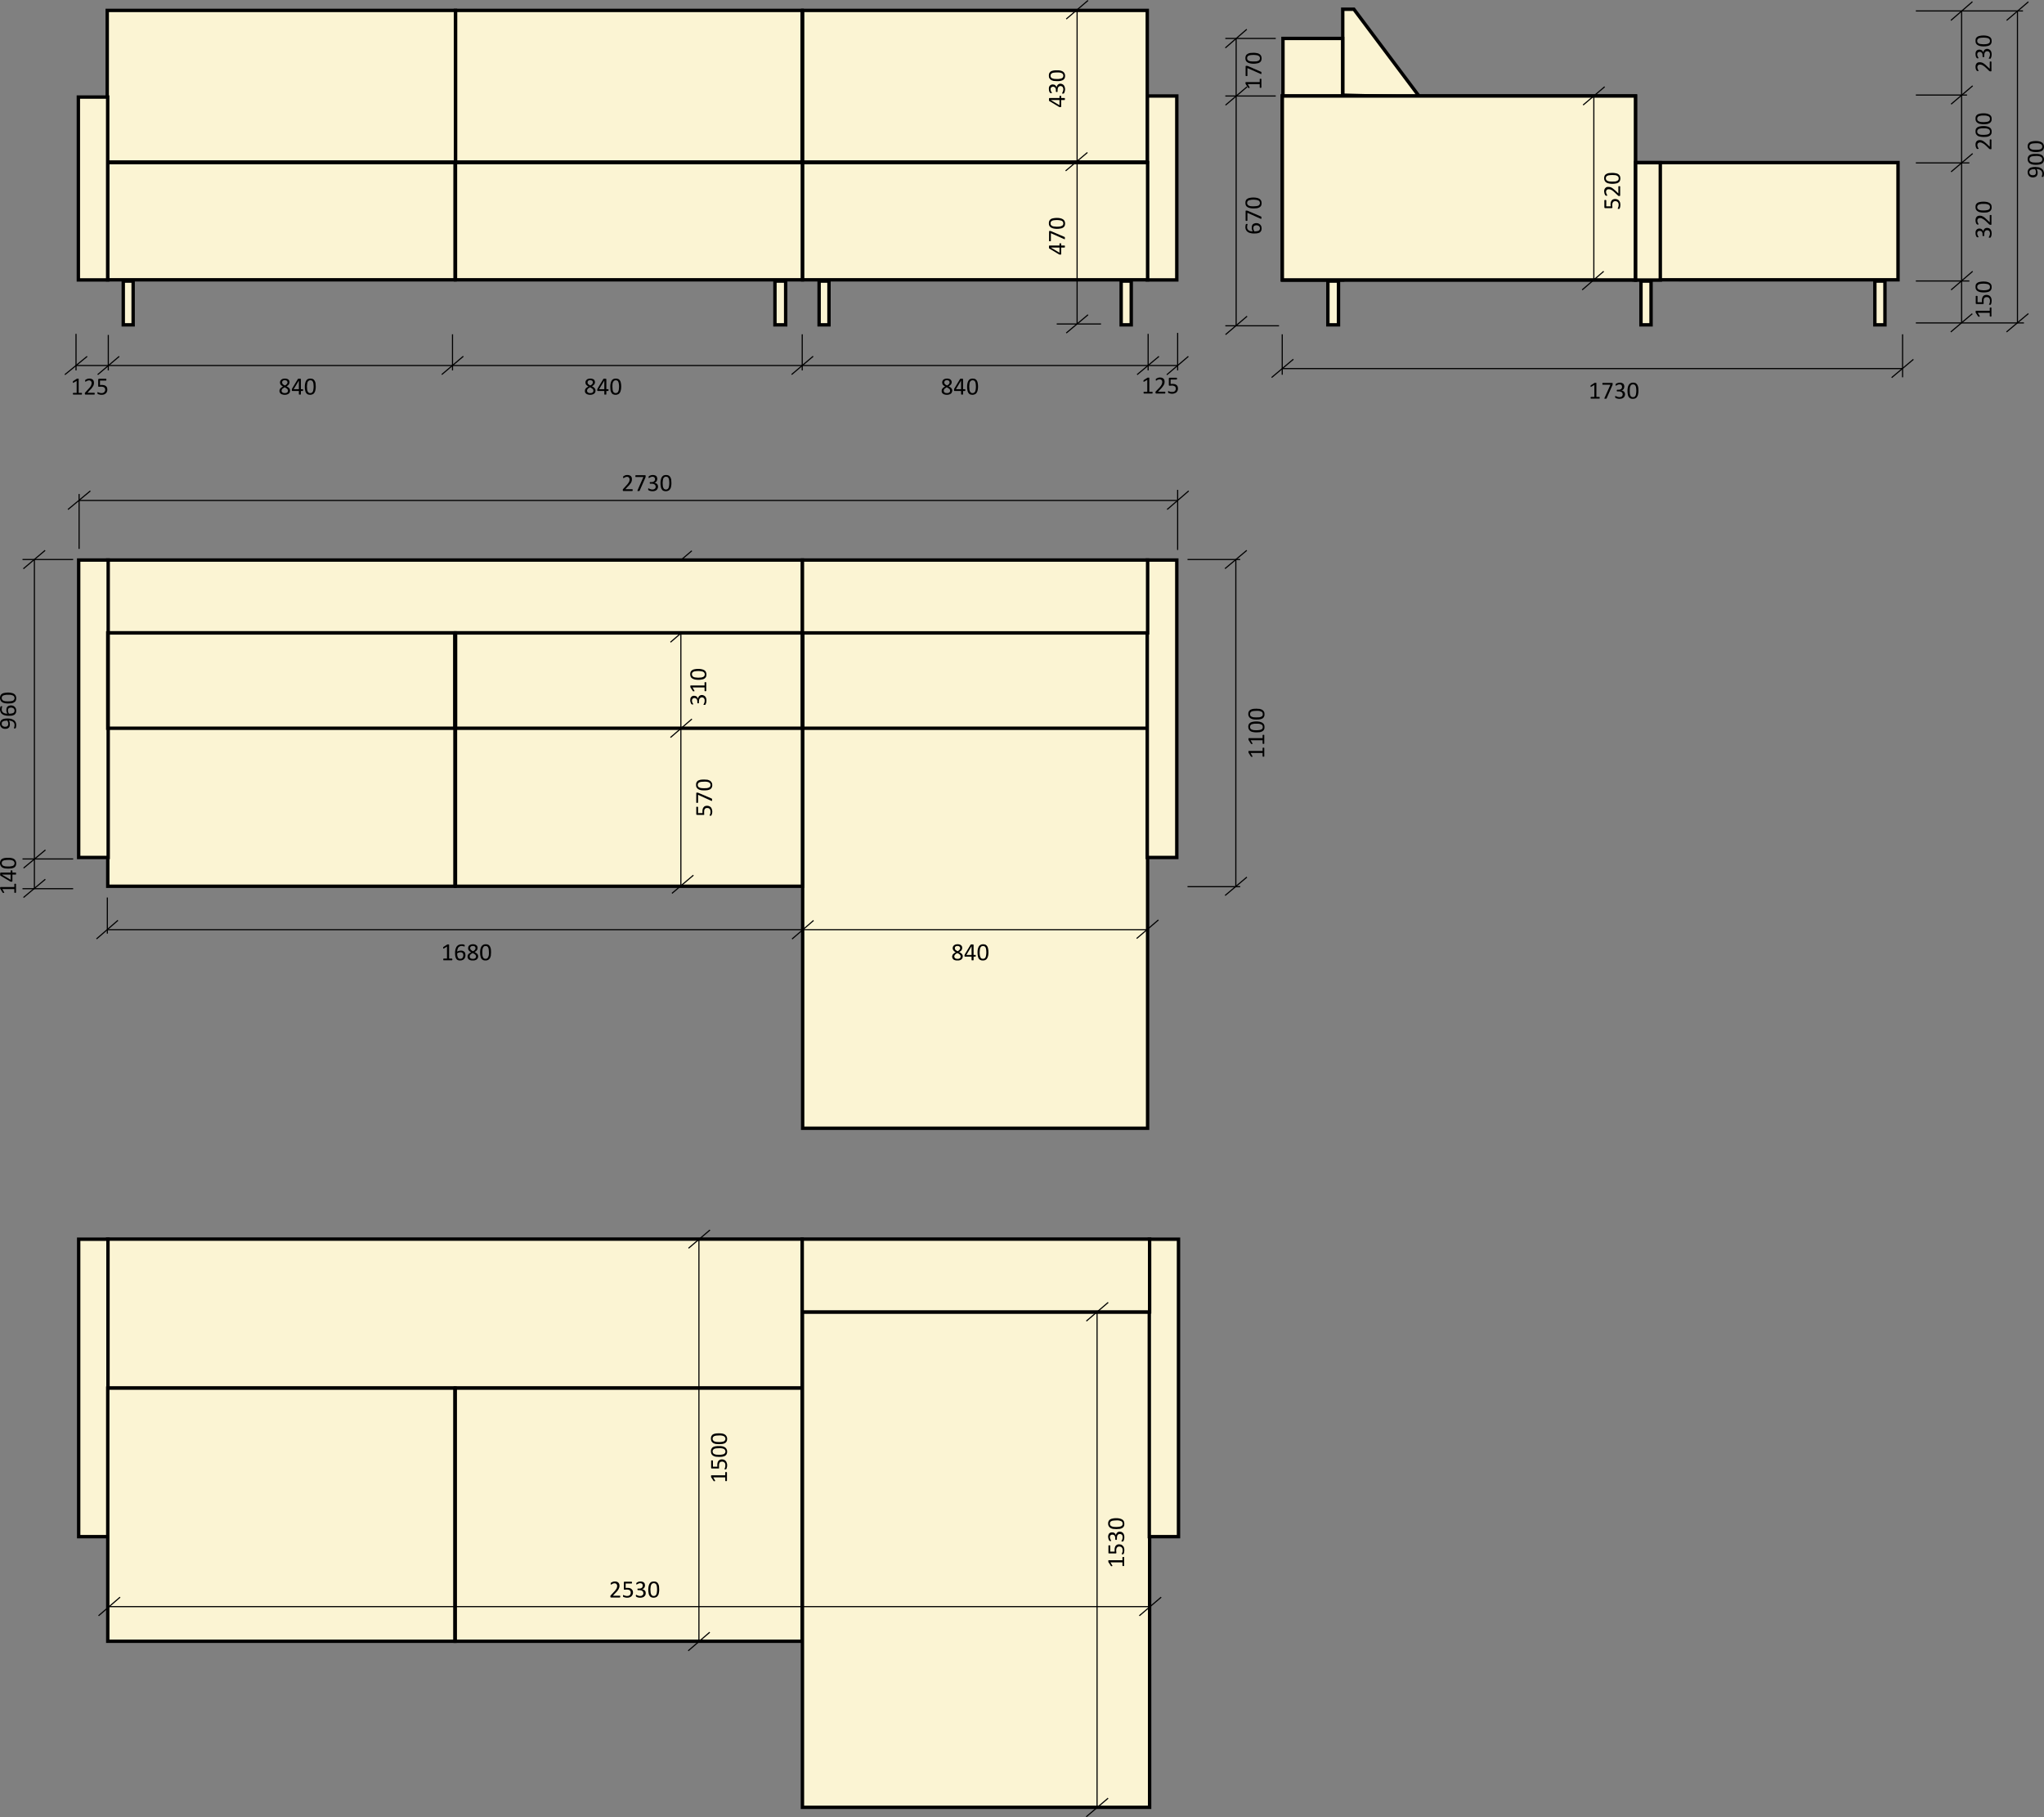 <?xml version="1.0" encoding="UTF-8"?> <svg xmlns="http://www.w3.org/2000/svg" xmlns:xlink="http://www.w3.org/1999/xlink" xml:space="preserve" width="229.4mm" height="203.914mm" version="1.1" style="shape-rendering:geometricPrecision; text-rendering:geometricPrecision; image-rendering:optimizeQuality; fill-rule:evenodd; clip-rule:evenodd" viewBox="0 0 19252 17113"><rect x="0" y="0" width="19252" height="17113" fill="#808080" stroke="none"/> <defs> <style type="text/css"> .str0 {stroke:black;stroke-width:31.974} .str1 {stroke:black;stroke-width:10.658} .fil4 {fill:none} .fil1 {fill:none;fill-rule:nonzero} .fil0 {fill:#FBF4D3} .fil5 {fill:black} .fil3 {fill:white} .fil2 {fill:black;fill-rule:nonzero} </style> </defs> <g id="Слой_x0020_1">  <polygon class="fil0 str0" points="7560,10625 10809,10625 10809,5960 7560,5960 "></polygon> <polygon class="fil0 str0" points="4290,8346 7558,8346 7558,5960 4290,5960 "></polygon> <polygon class="fil0 str0" points="1015,8346 4285,8346 4285,5960 1015,5960 "></polygon> <polygon class="fil0 str0" points="12647,896 12647,87 12752,87 13373,915 "></polygon> <line class="fil1 str1" x1="716" y1="3144" x2="716" y2="3488"></line> <line class="fil1 str1" x1="1020" y1="3154" x2="1020" y2="3488"></line> <line class="fil1 str1" x1="4262" y1="3148" x2="4262" y2="3488"></line> <line class="fil1 str1" x1="10814" y1="3144" x2="10814" y2="3488"></line> <line class="fil1 str1" x1="11092" y1="3135" x2="11092" y2="3488"></line> <line class="fil1 str1" x1="12077" y1="3148" x2="12077" y2="3529"></line> <line class="fil1 str1" x1="17920" y1="3148" x2="17920" y2="3553"></line> <line class="fil1 str1" x1="18045" y1="3041" x2="19063" y2="3041"></line> <line class="fil1 str1" x1="18045" y1="895" x2="18527" y2="895"></line> <line class="fil1 str1" x1="18045" y1="103" x2="19054" y2="103"></line> <line class="fil1 str1" x1="18476" y1="3041" x2="18476" y2="104"></line> <line class="fil1 str1" x1="716" y1="3442" x2="11092" y2="3442"></line> <line class="fil1 str1" x1="6413" y1="8346" x2="6413" y2="5277"></line> <line class="fil1 str1" x1="11640" y1="8356" x2="11640" y2="5267"></line> <line class="fil1 str1" x1="745" y1="4652" x2="745" y2="5169"></line> <line class="fil1 str1" x1="11092" y1="4613" x2="11092" y2="5179"></line> <line class="fil1 str1" x1="746" y1="4713" x2="11090" y2="4713"></line> <line class="fil1 str1" x1="821" y1="3356" x2="611" y2="3528"></line> <line class="fil1 str1" x1="1123" y1="3356" x2="920" y2="3528"></line> <line class="fil1 str1" x1="4364" y1="3355" x2="4161" y2="3527"></line> <line class="fil1 str1" x1="10916" y1="3356" x2="10710" y2="3528"></line> <line class="fil1 str1" x1="11193" y1="3356" x2="10990" y2="3529"></line> <line class="fil1 str1" x1="18578" y1="16" x2="18375" y2="192"></line> <line class="fil1 str1" x1="18580" y1="808" x2="18377" y2="981"></line> <line class="fil1 str1" x1="18577" y1="2954" x2="18374" y2="3126"></line> <line class="fil1 str1" x1="12077" y1="3471" x2="17920" y2="3471"></line> <line class="fil1 str1" x1="12182" y1="3383" x2="11977" y2="3555"></line> <line class="fil1 str1" x1="18022" y1="3384" x2="17817" y2="3556"></line> <line class="fil1 str1" x1="851" y1="4623" x2="640" y2="4798"></line> <line class="fil1 str1" x1="6531" y1="8242" x2="6329" y2="8413"></line> <line class="fil1 str1" x1="6517" y1="6771" x2="6315" y2="6945"></line> <line class="fil1 str1" x1="6518" y1="5873" x2="6315" y2="6048"></line> <line class="fil1 str1" x1="6516" y1="5187" x2="6313" y2="5360"></line> <path class="fil2" d="M2732 3678c0,6 -1,12 -3,17 -2,5 -6,9 -10,12 -4,4 -10,6 -16,8 -6,2 -14,3 -22,3 -7,0 -14,-1 -20,-3 -6,-1 -12,-4 -16,-7 -4,-3 -7,-7 -9,-11 -3,-5 -4,-10 -4,-16 0,-5 1,-9 3,-13 1,-4 3,-7 6,-11 3,-3 7,-6 11,-9 4,-3 9,-6 14,-8 -5,-2 -9,-5 -12,-8 -4,-2 -7,-5 -9,-8 -3,-3 -4,-7 -6,-10 -1,-4 -2,-8 -2,-12 0,-5 1,-10 3,-14 2,-5 5,-9 9,-12 4,-4 8,-6 14,-8 6,-2 13,-3 21,-3 7,0 14,1 19,3 6,1 10,4 14,7 3,3 6,7 8,11 1,4 2,9 2,13 0,4 -1,8 -2,12 -1,3 -3,7 -5,10 -3,3 -6,6 -9,9 -4,3 -8,5 -13,8 6,2 11,5 15,8 4,3 8,6 11,9 2,3 5,7 6,11 2,3 2,7 2,12zm-24 -77c0,-3 -1,-6 -2,-8 -1,-3 -3,-5 -5,-7 -2,-2 -5,-3 -8,-4 -3,-1 -7,-2 -11,-2 -8,0 -14,2 -19,6 -4,4 -6,9 -6,15 0,3 1,6 2,9 1,2 2,5 4,7 3,2 5,4 9,7 3,2 7,4 12,6 7,-4 13,-8 17,-13 5,-5 7,-10 7,-16zm4 79c0,-4 0,-7 -2,-10 -1,-3 -3,-6 -5,-8 -3,-3 -6,-5 -10,-7 -4,-3 -9,-5 -14,-8 -5,3 -9,5 -13,8 -3,2 -6,4 -9,7 -2,2 -4,5 -5,8 -1,3 -2,6 -2,9 0,8 3,13 8,17 5,4 13,6 23,6 9,0 17,-2 22,-6 5,-4 7,-9 7,-16zm143 -7c0,3 0,5 -1,6 -1,2 -2,3 -3,3l-17 0 0 31c0,0 0,1 0,1 -1,1 -1,1 -2,1 -1,1 -2,1 -3,1 -1,0 -3,0 -5,0 -1,0 -3,0 -4,0 -1,0 -2,0 -3,-1 -1,0 -1,0 -2,-1 0,0 0,-1 0,-1l0 -31 -61 0c-1,0 -2,-1 -3,-1 0,0 -1,0 -1,-1 -1,-1 -1,-2 -1,-3 -1,-1 -1,-2 -1,-4 0,-2 0,-3 1,-4 0,-1 0,-2 0,-3 0,-1 0,-2 1,-3 0,-1 1,-2 1,-3l54 -90c0,-1 1,-1 1,-2 1,0 2,-1 3,-1 1,0 3,0 5,0 1,-1 3,-1 5,-1 3,0 5,0 7,1 2,0 3,0 5,0 1,1 2,1 2,2 1,0 1,1 1,1l0 95 17 0c1,0 2,1 3,2 1,2 1,4 1,6zm-40 -89l0 0 -49 81 49 0 0 -81zm159 57c0,11 -1,22 -3,31 -2,10 -5,18 -9,25 -4,6 -9,12 -16,15 -7,4 -15,6 -25,6 -9,0 -17,-2 -24,-5 -6,-3 -11,-8 -15,-15 -4,-6 -7,-14 -8,-24 -2,-9 -3,-20 -3,-32 0,-12 1,-22 3,-31 2,-10 5,-18 9,-25 4,-7 9,-12 16,-16 7,-3 15,-5 25,-5 9,0 17,2 24,5 6,3 11,8 15,15 4,6 7,14 9,23 1,10 2,21 2,33zm-20 1c0,-7 -1,-14 -1,-20 -1,-5 -1,-11 -2,-15 -1,-5 -3,-9 -4,-12 -2,-3 -4,-6 -6,-8 -3,-2 -5,-4 -8,-4 -3,-1 -6,-2 -10,-2 -7,0 -12,2 -16,5 -4,3 -7,7 -10,12 -2,6 -3,12 -4,19 -1,7 -2,15 -2,23 0,11 1,21 2,29 1,7 3,14 6,19 2,5 5,8 9,10 4,3 9,4 14,4 4,0 8,-1 11,-2 4,-2 7,-4 9,-6 2,-3 4,-6 6,-10 1,-3 2,-7 3,-12 1,-4 2,-9 2,-14 1,-5 1,-10 1,-16z"></path> <path class="fil2" d="M5609 3678c0,6 -1,12 -3,17 -3,5 -6,9 -10,12 -5,4 -10,6 -16,8 -7,2 -14,3 -22,3 -8,0 -15,-1 -21,-3 -6,-1 -11,-4 -15,-7 -4,-3 -7,-7 -10,-11 -2,-5 -3,-10 -3,-16 0,-5 1,-9 2,-13 2,-4 4,-7 7,-11 3,-3 6,-6 11,-9 4,-3 9,-6 14,-8 -5,-2 -9,-5 -12,-8 -4,-2 -7,-5 -9,-8 -3,-3 -5,-7 -6,-10 -1,-4 -2,-8 -2,-12 0,-5 1,-10 3,-14 2,-5 5,-9 9,-12 3,-4 8,-6 14,-8 6,-2 13,-3 21,-3 7,0 14,1 19,3 5,1 10,4 14,7 3,3 6,7 7,11 2,4 3,9 3,13 0,4 -1,8 -2,12 -1,3 -3,7 -6,10 -2,3 -5,6 -9,9 -3,3 -7,5 -12,8 6,2 10,5 15,8 4,3 8,6 10,9 3,3 5,7 7,11 1,3 2,7 2,12zm-25 -77c0,-3 0,-6 -1,-8 -1,-3 -3,-5 -5,-7 -2,-2 -5,-3 -8,-4 -3,-1 -7,-2 -11,-2 -8,0 -15,2 -19,6 -4,4 -6,9 -6,15 0,3 0,6 1,9 1,2 3,5 5,7 2,2 5,4 9,7 3,2 7,4 11,6 8,-4 14,-8 18,-13 4,-5 6,-10 6,-16zm5 79c0,-4 0,-7 -2,-10 -1,-3 -3,-6 -6,-8 -2,-3 -6,-5 -10,-7 -3,-3 -8,-5 -13,-8 -5,3 -9,5 -13,8 -4,2 -7,4 -9,7 -2,2 -4,5 -5,8 -1,3 -2,6 -2,9 0,8 3,13 8,17 5,4 12,6 22,6 10,0 18,-2 23,-6 5,-4 7,-9 7,-16zm143 -7c0,3 0,5 -1,6 -1,2 -2,3 -3,3l-17 0 0 31c0,0 0,1 0,1 -1,1 -1,1 -2,1 -1,1 -2,1 -3,1 -1,0 -3,0 -5,0 -2,0 -3,0 -4,0 -2,0 -3,0 -3,-1 -1,0 -2,0 -2,-1 0,0 0,-1 0,-1l0 -31 -62 0c0,0 -1,-1 -2,-1 0,0 -1,0 -1,-1 -1,-1 -1,-2 -2,-3 0,-1 0,-2 0,-4 0,-2 0,-3 0,-4 0,-1 1,-2 1,-3 0,-1 0,-2 1,-3 0,-1 1,-2 1,-3l54 -90c0,-1 1,-1 1,-2 1,0 2,-1 3,-1 1,0 3,0 4,0 2,-1 4,-1 6,-1 3,0 5,0 7,1 2,0 3,0 4,0 2,1 2,1 3,2 1,0 1,1 1,1l0 95 17 0c1,0 2,1 3,2 1,2 1,4 1,6zm-40 -89l0 0 -49 81 49 0 0 -81zm159 57c0,11 -1,22 -3,31 -2,10 -5,18 -9,25 -4,6 -9,12 -16,15 -7,4 -15,6 -25,6 -10,0 -17,-2 -24,-5 -6,-3 -11,-8 -15,-15 -4,-6 -7,-14 -9,-24 -1,-9 -2,-20 -2,-32 0,-12 1,-22 3,-31 2,-10 5,-18 9,-25 4,-7 9,-12 16,-16 7,-3 15,-5 25,-5 9,0 17,2 24,5 6,3 11,8 15,15 4,6 7,14 8,23 2,10 3,21 3,33zm-20 1c0,-7 -1,-14 -1,-20 -1,-5 -2,-11 -3,-15 -1,-5 -2,-9 -4,-12 -1,-3 -3,-6 -6,-8 -2,-2 -4,-4 -7,-4 -3,-1 -7,-2 -10,-2 -7,0 -12,2 -16,5 -4,3 -7,7 -10,12 -2,6 -4,12 -5,19 0,7 -1,15 -1,23 0,11 1,21 2,29 1,7 3,14 5,19 3,5 6,8 10,10 4,3 8,4 14,4 4,0 8,-1 11,-2 4,-2 6,-4 9,-6 2,-3 4,-6 5,-10 2,-3 3,-7 4,-12 1,-4 2,-9 2,-14 0,-5 1,-10 1,-16z"></path> <path class="fil2" d="M10856 3698c0,1 0,2 0,3 0,1 0,2 -1,3 0,0 -1,1 -1,1 -1,0 -1,1 -2,1l-77 0c-1,0 -1,-1 -2,-1 0,0 -1,-1 -1,-1 -1,-1 -1,-2 -1,-3 0,-1 0,-2 0,-3 0,-2 0,-3 0,-4 0,-1 0,-2 1,-2 0,-1 1,-1 1,-2 1,0 1,0 2,0l31 0 0 -113 -29 17c-1,1 -3,1 -4,1 0,0 -1,0 -2,0 0,-1 -1,-2 -1,-3 0,-1 0,-2 0,-4 0,-1 0,-3 0,-3 0,-1 0,-2 1,-3 0,0 0,-1 1,-1 0,-1 1,-1 1,-2l35 -22c0,0 0,0 1,0 0,0 1,-1 1,-1 1,0 2,0 3,0 1,0 2,0 3,0 2,0 4,0 5,0 1,0 2,1 3,1 0,0 1,0 1,1 0,0 0,1 0,1l0 131 27 0c1,0 1,0 2,0 1,1 1,1 1,2 1,0 1,1 1,2 0,1 0,2 0,4zm120 -1c0,1 0,3 0,4 0,1 -1,2 -1,2 0,1 -1,2 -1,2 -1,0 -2,1 -2,1l-82 0c-1,0 -2,-1 -3,-1 -1,0 -2,-1 -2,-1 -1,-1 -1,-2 -1,-3 -1,-1 -1,-2 -1,-4 0,-2 0,-3 0,-4 0,-1 1,-2 1,-3 0,-1 1,-2 1,-3 1,-1 2,-2 3,-3l29 -30c6,-7 12,-13 16,-19 4,-6 7,-11 9,-15 2,-5 3,-9 4,-13 1,-4 1,-7 1,-10 0,-4 0,-7 -1,-10 -1,-3 -3,-5 -5,-7 -2,-3 -5,-4 -8,-6 -3,-1 -6,-2 -10,-2 -5,0 -9,1 -13,2 -4,2 -7,3 -10,4 -2,2 -5,3 -7,5 -1,1 -3,2 -4,2 0,0 -1,0 -1,-1 -1,0 -1,-1 -1,-1 -1,-1 -1,-2 -1,-3 0,-1 0,-3 0,-4 0,-1 0,-2 0,-3 0,-1 0,-2 0,-2 1,-1 1,-2 1,-2 0,-1 1,-1 2,-2 1,-1 2,-2 5,-3 2,-2 5,-3 8,-4 4,-2 7,-3 11,-4 5,-1 9,-1 13,-1 8,0 14,1 19,3 6,2 10,5 14,8 3,4 6,8 8,12 1,5 2,10 2,15 0,5 0,10 -1,15 -1,4 -3,9 -5,15 -3,5 -7,11 -12,18 -5,7 -12,15 -20,23l-24 25 65 0c0,0 1,0 1,0 1,1 2,1 2,2 0,1 1,1 1,2 0,2 0,3 0,4zm119 -39c0,8 -1,15 -4,21 -2,6 -6,11 -11,16 -5,4 -11,7 -17,9 -7,3 -15,4 -23,4 -5,0 -9,-1 -13,-1 -4,-1 -8,-2 -11,-3 -3,-1 -6,-1 -8,-2 -2,-1 -3,-2 -4,-3 -1,0 -1,-1 -1,-1 0,-1 -1,-1 -1,-2 0,0 0,-1 0,-2 0,-1 0,-2 0,-4 0,-1 0,-2 0,-3 0,-1 0,-2 0,-3 1,0 1,-1 2,-1 0,-1 0,-1 1,-1 1,0 2,1 4,2 1,1 3,2 6,3 3,1 6,2 10,3 4,1 9,1 14,1 6,0 10,0 15,-1 4,-2 8,-3 11,-6 3,-3 5,-6 7,-10 2,-4 3,-9 3,-14 0,-5 -1,-9 -3,-13 -1,-4 -3,-7 -7,-9 -3,-2 -7,-4 -11,-5 -5,-2 -11,-2 -17,-2 -5,0 -9,0 -12,1 -4,0 -7,0 -10,0 -2,0 -3,0 -4,-1 -1,-1 -2,-3 -2,-6l0 -61c0,-2 1,-4 2,-5 1,-1 3,-2 5,-2l66 0c1,0 1,0 2,1 0,0 1,0 1,1 1,1 1,2 1,3 0,1 0,2 0,4 0,2 0,4 -1,6 -1,1 -2,2 -3,2l-56 0 0 42c3,0 6,-1 9,-1 2,0 6,0 9,0 9,0 16,1 23,3 6,2 11,5 16,9 4,3 7,8 9,13 2,6 3,11 3,18z"></path> <path class="fil2" d="M772 3708c0,1 0,3 0,4 0,1 0,1 -1,2 0,1 -1,1 -1,1 -1,1 -1,1 -2,1l-77 0c-1,0 -1,0 -2,-1 0,0 -1,0 -1,-1 -1,-1 -1,-1 -1,-2 0,-1 -1,-3 -1,-4 0,-2 1,-3 1,-4 0,-1 0,-2 1,-2 0,-1 0,-1 1,-2 0,0 1,0 2,0l31 0 0 -113 -29 17c-2,1 -3,1 -4,1 0,0 -1,0 -2,0 0,-1 -1,-2 -1,-3 0,-1 0,-2 0,-4 0,-1 0,-2 0,-3 0,-1 0,-2 1,-3 0,0 0,-1 1,-1 0,-1 1,-1 1,-2l34 -22c1,0 1,0 2,0 0,0 1,0 1,-1 1,0 2,0 3,0 1,0 2,0 3,0 2,0 4,0 5,0 1,0 2,1 3,1 0,0 1,1 1,1 0,0 0,1 0,1l0 131 27 0c1,0 1,0 2,0 1,1 1,1 1,2 1,0 1,1 1,2 0,1 0,2 0,4zm120 -1c0,2 0,3 0,4 0,1 -1,2 -1,3 0,0 -1,1 -1,1 -1,1 -2,1 -2,1l-82 0c-1,0 -2,0 -3,-1 -1,0 -2,0 -2,-1 -1,-1 -1,-2 -2,-3 0,-1 0,-2 0,-4 0,-1 0,-3 0,-4 0,-1 1,-2 1,-3 0,-1 1,-2 1,-3 1,-1 2,-1 3,-2l28 -31c7,-7 12,-13 17,-19 4,-6 7,-11 9,-15 2,-5 3,-9 4,-13 1,-3 1,-7 1,-10 0,-4 0,-7 -1,-10 -2,-3 -3,-5 -5,-7 -2,-3 -5,-4 -8,-6 -3,-1 -6,-2 -10,-2 -5,0 -9,1 -13,2 -4,2 -7,3 -10,5 -2,1 -5,2 -7,4 -2,1 -3,2 -4,2 0,0 -1,0 -1,-1 -1,0 -1,-1 -1,-1 -1,-1 -1,-2 -1,-3 0,-1 0,-2 0,-4 0,-1 0,-2 0,-3 0,-1 0,-2 0,-2 1,-1 1,-1 1,-2 0,-1 1,-1 2,-2 1,-1 2,-2 5,-3 2,-2 5,-3 8,-4 4,-2 7,-3 11,-4 5,-1 9,-1 13,-1 8,0 14,1 19,3 6,2 10,5 14,8 3,4 6,8 8,13 1,4 2,9 2,14 0,5 0,10 -1,15 -1,4 -3,9 -5,15 -3,5 -7,11 -12,18 -5,7 -12,15 -21,23l-23 25 65 0c0,0 1,0 1,0 1,1 1,1 2,2 0,1 1,2 1,3 0,1 0,2 0,3zm119 -39c0,8 -1,15 -4,21 -2,6 -6,12 -11,16 -5,4 -11,7 -17,10 -7,2 -15,3 -23,3 -5,0 -9,0 -13,-1 -4,-1 -8,-2 -11,-3 -3,0 -6,-1 -8,-2 -2,-1 -3,-2 -4,-3 -1,0 -1,-1 -1,-1 0,0 -1,-1 -1,-2 0,0 0,-1 0,-2 0,-1 0,-2 0,-4 0,-1 0,-2 0,-3 0,-1 0,-2 0,-3 1,0 1,-1 2,-1 0,0 0,-1 1,-1 1,0 2,1 4,2 1,1 3,2 6,3 3,1 6,2 10,3 4,1 9,2 14,2 6,0 10,-1 15,-2 4,-2 8,-3 11,-6 3,-3 5,-6 7,-10 2,-4 3,-9 3,-14 0,-5 -1,-9 -3,-13 -1,-3 -3,-6 -7,-9 -3,-2 -7,-4 -11,-5 -5,-1 -11,-2 -17,-2 -5,0 -9,0 -12,1 -4,0 -7,0 -10,0 -2,0 -4,0 -4,-1 -1,-1 -2,-3 -2,-6l0 -60c0,-3 1,-5 2,-6 1,-1 3,-2 5,-2l66 0c1,0 1,0 2,1 0,0 1,0 1,1 0,1 1,2 1,3 0,1 0,2 0,4 0,2 0,4 -1,6 -1,2 -2,2 -3,2l-56 0 0 42c3,0 6,-1 9,-1 2,0 6,0 9,0 9,0 16,1 23,3 6,2 11,5 16,9 4,4 7,8 9,13 2,6 3,11 3,18z"></path> <path class="fil2" d="M18749 2896c2,0 3,0 4,0 1,0 2,1 3,1 0,0 1,1 1,1 0,1 0,1 0,2l0 77c0,1 0,2 0,2 0,0 -1,1 -1,1 -1,1 -2,1 -3,1 -1,0 -2,1 -4,1 -1,0 -2,-1 -3,-1 -1,0 -2,0 -3,-1 0,0 -1,0 -1,-1 0,0 -1,-1 -1,-2l0 -31 -113 0 18 29c0,2 1,3 1,4 0,1 0,1 -1,2 0,0 -1,1 -2,1 -1,0 -3,0 -4,0 -2,0 -3,0 -4,0 -1,0 -1,0 -2,-1 -1,0 -1,0 -2,0 0,-1 -1,-1 -1,-2l-22 -34c0,-1 0,-1 -1,-2 0,0 0,-1 0,-1 0,-1 0,-2 0,-3 0,-1 0,-2 0,-3 0,-2 0,-3 0,-5 0,-1 0,-2 1,-3 0,0 0,-1 1,-1 0,0 0,0 1,0l130 0 0 -27c0,-1 1,-1 1,-2 0,0 1,-1 1,-1 1,-1 2,-1 3,-1 1,0 2,0 3,0zm-39 -119c7,0 15,1 21,4 6,2 11,6 15,11 5,5 8,11 10,18 2,6 3,14 3,22 0,5 0,9 -1,13 0,4 -1,8 -2,11 -1,3 -2,6 -3,8 -1,2 -1,4 -2,4 0,1 -1,1 -1,1 -1,1 -1,1 -2,1 -1,0 -2,0 -3,0 -1,0 -2,1 -3,1 -1,0 -3,-1 -4,-1 -1,0 -1,0 -2,0 -1,-1 -1,-1 -2,-1 0,-1 0,-1 0,-2 0,-1 0,-2 1,-3 1,-2 2,-4 4,-7 1,-3 2,-6 3,-10 1,-4 1,-9 1,-14 0,-5 0,-10 -2,-14 -1,-5 -3,-8 -5,-11 -3,-4 -6,-6 -10,-8 -4,-2 -9,-2 -15,-2 -4,0 -9,0 -12,2 -4,1 -7,4 -9,7 -3,3 -5,7 -6,12 -1,4 -1,10 -1,16 0,5 0,9 0,13 1,3 1,6 1,9 0,2 -1,4 -2,5 -1,0 -3,1 -5,1l-61 0c-2,0 -4,-1 -5,-2 -2,-1 -2,-3 -2,-5l0 -66c0,0 0,-1 0,-2 1,0 1,-1 2,-1 0,0 1,-1 2,-1 1,0 3,0 4,0 3,0 5,0 7,1 1,1 2,2 2,3l0 56 42 0c-1,-3 -1,-6 -1,-8 0,-3 0,-7 0,-10 0,-9 1,-16 3,-22 2,-7 5,-12 8,-16 4,-5 9,-8 14,-10 5,-2 11,-3 18,-3zm-27 -126c11,0 21,1 31,3 9,2 17,5 24,9 7,4 12,9 16,16 4,7 5,15 5,25 0,9 -1,17 -5,24 -3,6 -8,11 -14,15 -7,4 -15,7 -24,8 -10,2 -20,3 -33,3 -11,0 -21,-1 -31,-3 -9,-2 -17,-5 -24,-9 -7,-4 -12,-9 -16,-16 -4,-7 -5,-15 -5,-25 0,-9 1,-17 4,-24 4,-6 9,-11 15,-15 7,-4 15,-7 24,-8 10,-2 20,-3 33,-3zm1 20c-7,0 -14,1 -20,1 -6,1 -11,1 -16,2 -4,1 -8,3 -11,4 -3,2 -6,4 -8,6 -2,3 -4,5 -5,8 -1,3 -1,6 -1,10 0,7 1,12 4,16 3,4 8,7 13,10 5,2 12,3 19,4 7,1 15,2 23,2 11,0 20,-1 28,-2 8,-1 14,-3 19,-6 5,-2 9,-5 11,-9 2,-4 3,-9 3,-14 0,-4 0,-8 -2,-11 -1,-4 -3,-7 -6,-9 -2,-2 -5,-4 -9,-6 -4,-1 -8,-2 -12,-3 -4,-1 -9,-2 -14,-2 -5,-1 -10,-1 -16,-1z"></path> <line class="fil1 str1" x1="19002" y1="3042" x2="19002" y2="104"></line> <line class="fil1 str1" x1="19105" y1="2953" x2="18899" y2="3126"></line> <line class="fil1 str1" x1="19105" y1="17" x2="18900" y2="192"></line> <path class="fil2" d="M19169 1572c7,0 13,1 20,2 6,0 13,2 19,3 6,2 12,5 17,8 5,3 10,7 14,12 4,4 7,10 9,16 3,7 4,14 4,23 0,3 0,7 -1,10 0,3 -1,6 -1,8 -1,3 -2,5 -2,6 -1,2 -2,3 -2,4 -1,1 -2,1 -3,2 -1,0 -3,0 -5,0 -2,0 -3,0 -4,0 -1,0 -2,0 -2,0 -1,-1 -1,-1 -1,-1 -1,-1 -1,-1 -1,-2 0,-1 1,-2 1,-4 1,-1 1,-3 2,-5 1,-3 1,-5 2,-9 1,-3 1,-6 1,-10 0,-8 -2,-14 -5,-19 -2,-6 -6,-10 -11,-13 -5,-4 -11,-6 -17,-8 -6,-2 -13,-3 -20,-3 2,4 4,9 6,15 2,5 3,12 3,19 0,9 -1,16 -3,21 -3,6 -6,10 -10,14 -4,3 -8,6 -14,7 -5,2 -11,3 -17,3 -7,0 -13,-1 -19,-3 -6,-2 -11,-5 -16,-9 -4,-4 -8,-10 -11,-16 -2,-6 -4,-14 -4,-22 0,-7 1,-12 3,-17 1,-5 4,-9 7,-12 3,-4 6,-7 10,-9 4,-3 9,-5 14,-6 6,-2 12,-3 18,-4 6,0 12,-1 19,-1zm-2 21c-10,0 -18,0 -25,1 -6,2 -12,4 -16,6 -4,3 -7,6 -9,10 -2,3 -3,8 -3,12 0,5 1,10 3,13 2,4 4,7 7,9 3,2 7,4 10,5 4,1 8,1 12,1 5,0 9,0 13,-1 4,-1 7,-2 9,-5 3,-2 5,-5 6,-8 2,-3 2,-8 2,-13 0,-6 0,-11 -2,-17 -2,-5 -4,-10 -7,-13zm8 -144c11,0 22,0 31,2 10,2 18,5 24,9 7,4 13,10 16,17 4,6 6,15 6,25 0,9 -2,17 -5,23 -4,7 -8,12 -15,16 -6,4 -14,7 -24,8 -9,2 -20,3 -33,3 -11,0 -21,-1 -31,-3 -9,-2 -17,-5 -24,-9 -7,-4 -12,-10 -16,-16 -4,-7 -6,-16 -6,-25 0,-10 2,-18 5,-24 4,-7 9,-12 15,-16 7,-4 15,-6 24,-8 10,-2 20,-2 33,-2zm1 20c-7,0 -14,0 -20,1 -6,0 -11,1 -16,2 -4,1 -8,2 -11,4 -4,2 -6,4 -8,6 -2,2 -4,5 -5,8 -1,3 -1,6 -1,10 0,6 1,12 4,16 3,4 8,7 13,9 5,3 12,4 19,5 7,1 15,1 23,1 11,0 21,0 28,-1 8,-2 15,-3 20,-6 4,-2 8,-6 10,-9 2,-4 4,-9 4,-15 0,-4 -1,-8 -2,-11 -2,-3 -4,-6 -6,-8 -3,-3 -6,-5 -10,-6 -3,-2 -7,-3 -12,-4 -4,-1 -9,-1 -14,-2 -5,0 -10,0 -16,0zm-1 -141c11,0 22,1 31,3 10,2 18,5 24,9 7,4 13,10 16,17 4,6 6,15 6,25 0,9 -2,17 -5,23 -4,7 -8,12 -15,16 -6,4 -14,6 -24,8 -9,2 -20,3 -33,3 -11,0 -21,-1 -31,-3 -9,-2 -17,-5 -24,-9 -7,-4 -12,-10 -16,-17 -4,-6 -6,-15 -6,-24 0,-10 2,-18 5,-24 4,-7 9,-12 15,-16 7,-4 15,-6 24,-8 10,-2 20,-3 33,-3zm1 21c-7,0 -14,0 -20,1 -6,0 -11,1 -16,2 -4,1 -8,2 -11,4 -4,2 -6,4 -8,6 -2,2 -4,5 -5,8 -1,3 -1,6 -1,10 0,6 1,12 4,16 3,4 8,7 13,9 5,3 12,4 19,5 7,1 15,1 23,1 11,0 21,0 28,-1 8,-2 15,-3 20,-6 4,-2 8,-6 10,-9 2,-4 4,-9 4,-15 0,-4 -1,-8 -2,-11 -2,-3 -4,-6 -6,-8 -3,-3 -6,-5 -10,-6 -3,-2 -7,-3 -12,-4 -4,-1 -9,-1 -14,-2 -5,0 -10,0 -16,0z"></path> <path class="fil2" d="M15067 3746c0,2 0,3 0,4 0,1 -1,2 -1,2 0,1 -1,1 -1,2 -1,0 -1,0 -2,0l-77 0c-1,0 -1,0 -2,0 0,-1 -1,-1 -1,-2 -1,0 -1,-1 -1,-2 0,-1 -1,-2 -1,-4 0,-1 1,-2 1,-3 0,-1 0,-2 1,-3 0,0 0,-1 1,-1 0,-1 1,-1 2,-1l31 0 0 -113 -29 17c-2,1 -3,2 -4,2 0,0 -1,0 -2,-1 0,0 -1,-1 -1,-2 0,-1 0,-3 0,-5 0,-1 0,-2 0,-3 0,-1 0,-2 1,-2 0,-1 0,-1 1,-2 0,0 1,-1 1,-1l34 -22c1,0 1,-1 2,-1 0,0 1,0 1,0 1,0 2,0 3,0 1,0 2,0 3,0 2,0 4,0 5,0 1,0 2,0 3,0 0,1 1,1 1,1 0,1 0,1 0,2l0 130 27 0c1,0 1,0 2,1 0,0 1,1 1,1 1,1 1,2 1,3 0,1 0,2 0,3zm122 -132c0,1 0,3 0,4 0,1 0,2 0,3 -1,1 -1,2 -1,3 -1,1 -1,2 -1,3l-54 123c0,1 -1,2 -1,3 -1,0 -2,1 -3,1 0,0 -2,1 -3,1 -1,0 -3,0 -5,0 -3,0 -5,0 -6,0 -2,-1 -3,-1 -3,-2 -1,0 -1,-1 -1,-1 0,-1 0,-2 1,-3l56 -126 -71 0c-2,0 -3,-1 -4,-2 0,-2 -1,-4 -1,-7 0,-1 0,-3 1,-4 0,-1 0,-2 0,-2 1,-1 1,-2 2,-2 0,0 1,0 2,0l86 0c1,0 2,0 3,0 1,0 2,1 2,1 0,1 1,2 1,3 0,1 0,2 0,4zm117 98c0,6 -1,13 -4,18 -2,6 -5,10 -10,14 -4,4 -10,7 -16,9 -7,2 -14,3 -22,3 -5,0 -10,0 -14,-1 -5,-1 -8,-2 -12,-3 -3,-1 -6,-2 -8,-3 -2,-1 -4,-2 -4,-3 -1,0 -1,-1 -2,-1 0,-1 0,-2 0,-2 -1,-1 -1,-2 -1,-3 0,-1 0,-3 0,-4 0,-3 0,-5 1,-6 0,-1 1,-2 2,-2 1,0 2,1 4,2 2,2 5,3 8,4 3,2 7,3 11,4 4,1 9,2 14,2 5,0 10,-1 13,-2 4,-1 8,-3 10,-5 3,-3 5,-6 6,-9 1,-3 2,-7 2,-10 0,-5 -1,-8 -3,-12 -1,-3 -4,-6 -7,-9 -3,-2 -7,-4 -11,-5 -5,-2 -10,-2 -16,-2l-14 0c-1,0 -2,0 -2,-1 -1,0 -1,0 -2,-1 0,-1 0,-1 -1,-2 0,-1 0,-3 0,-4 0,-2 0,-3 0,-4 0,-1 1,-2 1,-2 1,-1 1,-1 2,-1 0,-1 1,-1 1,-1l13 0c6,0 10,0 14,-2 4,-1 7,-3 10,-5 3,-3 5,-6 7,-9 1,-4 2,-7 2,-12 0,-3 -1,-6 -2,-8 -1,-3 -2,-6 -4,-8 -2,-2 -5,-3 -8,-5 -3,-1 -6,-1 -10,-1 -5,0 -9,0 -13,2 -3,1 -7,2 -10,4 -2,2 -5,3 -7,4 -2,2 -3,2 -4,2 0,0 -1,0 -1,0 -1,0 -1,-1 -1,-1 -1,-1 -1,-1 -1,-3 0,-1 0,-2 0,-4 0,-1 0,-2 0,-3 0,-1 0,-1 1,-2 0,-1 0,-1 0,-2 1,0 1,-1 2,-2 1,0 2,-1 4,-3 3,-1 5,-3 9,-4 3,-1 7,-2 11,-3 4,-1 9,-2 14,-2 6,0 12,1 18,3 5,2 9,4 13,7 3,4 6,8 7,12 2,5 3,9 3,15 0,5 -1,9 -2,13 -1,4 -3,8 -5,11 -3,3 -5,5 -9,8 -3,2 -7,3 -12,4l0 0c5,1 10,2 14,4 4,2 8,5 11,8 3,3 6,6 7,11 2,4 3,8 3,13zm126 -32c0,11 -1,21 -3,31 -1,9 -4,17 -9,24 -4,7 -9,12 -16,16 -7,3 -15,5 -25,5 -9,0 -17,-1 -23,-5 -7,-3 -12,-8 -16,-14 -4,-7 -7,-15 -8,-24 -2,-10 -3,-21 -3,-33 0,-11 1,-22 3,-31 2,-9 5,-18 9,-24 4,-7 10,-12 16,-16 7,-4 15,-6 25,-6 10,0 17,2 24,5 6,4 11,9 15,15 4,7 7,15 9,24 1,9 2,20 2,33zm-20 1c0,-8 0,-14 -1,-20 0,-6 -1,-11 -2,-16 -1,-4 -3,-8 -4,-11 -2,-4 -4,-6 -6,-8 -3,-3 -5,-4 -8,-5 -3,-1 -6,-1 -10,-1 -7,0 -12,1 -16,4 -4,3 -7,7 -9,13 -3,5 -4,11 -5,19 -1,7 -1,15 -1,23 0,11 0,20 1,28 1,8 3,14 6,19 2,5 5,9 9,11 4,2 9,3 14,3 5,0 8,-1 12,-2 3,-1 6,-3 8,-6 2,-2 4,-5 6,-9 1,-4 3,-8 3,-12 1,-4 2,-9 2,-14 1,-5 1,-11 1,-16z"></path> <path class="fil2" d="M6659 7588c8,0 15,1 21,4 6,3 11,6 16,11 4,5 7,11 9,18 2,6 4,14 4,22 0,5 -1,9 -1,13 -1,5 -2,8 -3,11 -1,4 -2,6 -3,8 -1,2 -1,4 -2,4 0,1 -1,1 -1,1 -1,1 -1,1 -2,1 -1,0 -1,0 -2,1 -1,0 -3,0 -4,0 -1,0 -2,0 -4,-1 -1,0 -1,0 -2,0 -1,0 -1,-1 -1,-1 -1,-1 -1,-1 -1,-2 0,0 1,-2 2,-3 0,-2 1,-4 3,-7 1,-2 2,-6 3,-10 1,-4 1,-9 1,-14 0,-5 0,-10 -2,-14 -1,-5 -3,-8 -5,-11 -3,-3 -6,-6 -10,-8 -4,-1 -9,-2 -15,-2 -4,0 -8,0 -12,2 -4,1 -7,4 -9,7 -3,3 -4,7 -6,12 -1,4 -1,10 -1,17 0,4 0,8 0,12 1,3 1,6 1,9 0,2 0,4 -1,5 -1,1 -3,1 -6,1l-61 0c-2,0 -4,-1 -5,-2 -2,-1 -2,-3 -2,-5l0 -66c0,0 0,-1 0,-1 1,-1 1,-1 2,-2 1,0 1,-1 2,-1 2,0 3,0 4,0 3,0 5,0 7,1 1,1 2,2 2,3l0 56 42 0c-1,-3 -1,-6 -1,-8 0,-3 0,-6 0,-10 0,-9 1,-16 3,-22 2,-7 5,-12 9,-16 3,-5 8,-8 13,-10 5,-2 11,-3 18,-3zm-93 -124c2,0 3,0 4,0 1,0 2,1 3,1 1,0 2,0 3,1 1,0 2,0 3,1l124 53c1,1 1,1 2,2 0,0 1,1 1,2 1,1 1,2 1,3 0,2 0,3 0,5 0,3 0,5 0,6 0,2 -1,3 -1,4 -1,0 -1,1 -2,1 -1,-1 -2,-1 -3,-1l-126 -57 0 72c0,1 -1,2 -2,3 -2,1 -4,1 -7,1 -1,0 -2,0 -3,0 -1,0 -2,-1 -3,-1 -1,0 -1,-1 -2,-1 0,-1 0,-2 0,-2l0 -87c0,-1 0,-2 0,-3 0,0 1,-1 2,-1 0,-1 1,-1 2,-1 1,-1 3,-1 4,-1zm66 -123c11,0 22,1 31,2 9,2 17,5 24,9 7,5 12,10 16,17 4,6 6,15 6,25 0,9 -2,17 -5,23 -4,7 -9,12 -15,16 -7,4 -15,6 -24,8 -9,2 -20,2 -33,2 -11,0 -21,0 -31,-2 -9,-2 -17,-5 -24,-9 -7,-4 -12,-10 -16,-17 -4,-6 -5,-15 -5,-24 0,-10 1,-18 5,-24 3,-6 8,-12 14,-16 7,-3 15,-6 24,-8 10,-1 20,-2 33,-2zm1 20c-7,0 -14,0 -20,1 -6,0 -11,1 -15,2 -5,1 -9,2 -12,4 -3,2 -6,4 -8,6 -2,2 -4,5 -5,8 -1,3 -1,6 -1,10 0,6 1,12 4,16 3,4 8,7 13,9 5,3 12,4 19,5 7,1 15,1 23,1 11,0 21,0 28,-1 8,-2 14,-3 19,-6 5,-2 9,-6 11,-9 2,-4 3,-9 3,-15 0,-4 0,-8 -2,-11 -1,-3 -3,-6 -6,-8 -2,-3 -5,-4 -9,-6 -3,-2 -7,-3 -12,-4 -4,-1 -9,-1 -14,-2 -5,0 -10,0 -16,0z"></path> <path class="fil2" d="M6609 6545c7,0 13,1 19,4 5,2 10,6 14,10 4,4 7,10 9,16 2,7 3,14 3,23 0,4 -1,9 -1,13 -1,5 -2,9 -3,12 -1,3 -3,6 -4,8 -1,3 -2,4 -2,5 -1,0 -1,1 -2,1 0,0 -1,0 -2,1 -1,0 -2,0 -3,0 -1,0 -2,0 -4,0 -3,0 -4,0 -6,0 -1,-1 -1,-2 -1,-3 0,0 1,-2 2,-4 1,-2 2,-4 4,-8 1,-3 2,-6 4,-11 1,-4 1,-9 1,-14 0,-5 0,-9 -1,-13 -2,-4 -4,-7 -6,-10 -2,-2 -5,-4 -8,-6 -4,-1 -7,-2 -11,-2 -4,0 -8,1 -11,3 -4,1 -7,4 -9,7 -3,3 -4,7 -6,12 -1,4 -2,10 -2,16l0 14c0,0 0,1 0,1 0,1 -1,1 -1,2 -1,0 -2,1 -3,1 -1,0 -2,0 -4,0 -1,0 -2,0 -3,0 -1,0 -2,-1 -3,-1 0,0 -1,-1 -1,-1 0,-1 0,-2 0,-2l0 -13c0,-5 -1,-10 -2,-14 -2,-4 -3,-7 -6,-10 -2,-3 -5,-5 -9,-6 -3,-2 -7,-3 -11,-3 -3,0 -6,1 -9,2 -3,1 -5,2 -7,4 -2,2 -4,5 -5,8 -1,3 -2,7 -2,11 0,4 1,8 2,12 1,4 3,7 4,10 2,3 3,5 5,7 1,2 2,3 2,4 0,1 0,1 -1,1 0,1 0,1 -1,2 0,0 -1,0 -2,0 -1,0 -2,0 -4,0 -1,0 -2,0 -3,0 -1,0 -2,0 -2,0 -1,-1 -2,-1 -2,-1 -1,0 -1,-1 -2,-2 -1,0 -2,-2 -3,-4 -2,-2 -3,-5 -4,-8 -2,-4 -3,-7 -4,-12 -1,-4 -1,-8 -1,-13 0,-7 1,-13 2,-18 2,-6 5,-10 8,-13 3,-4 7,-7 11,-8 5,-2 10,-3 15,-3 5,0 9,1 13,2 4,1 8,3 11,5 3,3 6,6 8,9 2,4 4,8 5,12l0 0c0,-5 2,-10 4,-14 2,-4 4,-8 7,-11 3,-3 7,-5 11,-7 4,-2 8,-3 13,-3zm35 -121c1,0 2,0 3,0 1,0 2,1 3,1 1,0 1,1 1,1 0,1 1,1 1,2l0 77c0,1 -1,2 -1,2 0,0 0,1 -1,1 -1,1 -2,1 -3,1 -1,1 -2,1 -3,1 -2,0 -3,0 -4,-1 -1,0 -2,0 -2,-1 -1,0 -1,0 -2,-1 0,0 0,-1 0,-2l0 -31 -113 0 17 29c1,2 1,3 1,4 0,1 0,1 0,2 -1,0 -2,1 -3,1 -1,0 -2,0 -4,0 -1,0 -3,0 -3,0 -1,0 -2,0 -3,0 0,-1 -1,-1 -1,-1 -1,-1 -1,-1 -2,-2l-22 -34c0,-1 0,-1 0,-2 0,0 -1,-1 -1,-1 0,-1 0,-2 0,-3 0,-1 0,-2 0,-3 0,-2 0,-3 0,-5 0,-1 1,-2 1,-3 0,0 0,-1 1,-1 0,0 1,0 1,0l131 0 0 -27c0,-1 0,-1 0,-2 1,0 1,-1 2,-1 0,-1 1,-1 2,-1 1,0 2,0 4,0zm-67 -125c11,0 22,1 31,3 10,2 18,5 25,9 6,4 12,9 15,16 4,7 6,15 6,25 0,9 -2,17 -5,24 -4,6 -8,11 -15,15 -6,4 -14,7 -24,8 -9,2 -20,3 -32,3 -12,0 -22,-1 -32,-3 -9,-2 -17,-5 -24,-9 -7,-4 -12,-9 -16,-16 -3,-7 -5,-15 -5,-25 0,-9 1,-17 5,-24 3,-6 8,-11 15,-15 6,-4 14,-7 23,-8 10,-2 21,-3 33,-3zm1 20c-7,0 -14,1 -20,1 -6,1 -11,1 -15,2 -5,1 -9,3 -12,4 -3,2 -6,4 -8,6 -2,3 -4,5 -5,8 0,3 -1,7 -1,10 0,7 2,12 5,16 3,4 7,7 12,10 6,2 12,4 19,4 7,1 15,2 23,2 11,0 21,-1 29,-2 7,-1 14,-3 19,-6 4,-2 8,-5 10,-9 3,-4 4,-9 4,-14 0,-4 -1,-8 -2,-11 -2,-4 -4,-6 -6,-9 -3,-2 -6,-4 -10,-6 -3,-1 -7,-2 -12,-3 -4,-1 -9,-2 -14,-2 -5,-1 -10,-1 -16,-1z"></path> <path class="fil2" d="M6677 5741c1,0 2,0 3,0 1,1 2,1 3,1 1,1 1,1 2,2 0,0 0,1 0,2l0 82c0,1 0,2 0,2 -1,1 -1,2 -2,3 0,0 -1,1 -2,1 -1,0 -3,0 -5,0 -1,0 -2,0 -4,0 -1,0 -2,0 -3,-1 0,0 -1,-1 -2,-1 -1,-1 -2,-1 -3,-2l-31 -29c-7,-7 -13,-12 -19,-16 -5,-4 -10,-7 -15,-10 -4,-2 -9,-3 -12,-4 -4,-1 -8,-1 -11,-1 -3,0 -6,1 -9,2 -3,1 -6,2 -8,4 -2,2 -4,5 -5,8 -2,3 -2,7 -2,11 0,4 0,8 2,12 1,4 2,7 4,10 1,3 3,5 4,7 1,2 2,3 2,4 0,1 0,1 0,2 -1,0 -1,0 -2,1 0,0 -1,0 -3,0 -1,0 -2,0 -4,0 -1,0 -2,0 -3,0 -1,0 -1,0 -2,0 0,0 -1,0 -2,-1 0,0 -1,-1 -2,-2 0,-1 -1,-2 -3,-4 -1,-3 -3,-5 -4,-9 -1,-3 -2,-7 -3,-11 -1,-4 -2,-9 -2,-13 0,-7 1,-14 3,-19 2,-5 5,-10 9,-13 3,-4 7,-7 12,-8 5,-2 10,-3 15,-3 5,0 9,0 14,1 5,1 10,3 15,6 6,2 12,6 19,11 6,5 14,12 23,21l24 23 0 -64c0,-1 0,-2 1,-2 0,-1 1,-1 1,-2 1,0 2,0 3,-1 1,0 2,0 4,0zm0 -120c1,0 2,0 3,0 1,1 2,1 3,1 1,1 1,1 2,2 0,0 0,1 0,2l0 82c0,1 0,2 0,2 -1,1 -1,2 -2,2 0,1 -1,1 -2,2 -1,0 -3,0 -5,0 -1,0 -2,0 -4,0 -1,0 -2,0 -3,-1 0,0 -1,-1 -2,-1 -1,-1 -2,-2 -3,-2l-31 -29c-7,-7 -13,-12 -19,-16 -5,-4 -10,-7 -15,-10 -4,-2 -9,-3 -12,-4 -4,-1 -8,-1 -11,-1 -3,0 -6,1 -9,2 -3,1 -6,2 -8,4 -2,2 -4,5 -5,8 -2,3 -2,7 -2,11 0,4 0,8 2,12 1,4 2,7 4,10 1,3 3,5 4,7 1,2 2,3 2,4 0,1 0,1 0,2 -1,0 -1,0 -2,1 0,0 -1,0 -3,0 -1,0 -2,0 -4,0 -1,0 -2,0 -3,0 -1,0 -1,0 -2,0 0,0 -1,-1 -2,-1 0,0 -1,-1 -2,-2 0,-1 -1,-2 -3,-4 -1,-3 -3,-6 -4,-9 -1,-3 -2,-7 -3,-11 -1,-4 -2,-9 -2,-13 0,-7 1,-14 3,-19 2,-5 5,-10 9,-13 3,-4 7,-7 12,-8 5,-2 10,-3 15,-3 5,0 9,0 14,1 5,1 10,3 15,6 6,2 12,6 19,11 6,5 14,12 23,21l24 23 0 -64c0,-1 0,-2 1,-2 0,-1 1,-1 1,-2 1,0 2,0 3,-1 1,0 2,0 4,0zm-67 -125c12,0 22,1 32,3 9,2 17,5 24,9 7,4 12,9 16,16 3,7 5,15 5,25 0,9 -1,17 -5,24 -3,6 -8,11 -14,15 -7,4 -15,7 -24,8 -10,2 -21,3 -33,3 -11,0 -22,-1 -31,-3 -10,-2 -18,-5 -24,-9 -7,-4 -12,-9 -16,-16 -4,-7 -6,-15 -6,-25 0,-9 2,-17 5,-24 4,-6 9,-11 15,-15 6,-4 14,-7 24,-8 9,-2 20,-3 32,-3zm2 20c-8,0 -14,1 -20,1 -6,1 -11,2 -16,3 -4,1 -8,2 -11,4 -4,1 -6,3 -8,5 -3,3 -4,5 -5,8 -1,3 -2,7 -2,10 0,7 2,12 5,16 3,4 7,7 13,10 5,2 11,4 19,4 7,1 14,2 23,2 11,0 20,-1 28,-2 8,-1 14,-3 19,-5 5,-3 9,-6 11,-10 2,-4 3,-9 3,-14 0,-4 -1,-8 -2,-11 -1,-4 -3,-6 -6,-9 -2,-2 -6,-4 -9,-6 -4,-1 -8,-2 -12,-3 -4,-1 -9,-2 -14,-2 -5,0 -11,-1 -16,-1z"></path> <path class="fil2" d="M11900 7041c2,0 3,0 4,0 1,0 2,0 2,1 1,0 2,1 2,1 0,1 0,1 0,2l0 77c0,1 0,1 0,2 0,0 -1,1 -2,1 0,1 -1,1 -2,1 -1,0 -2,0 -4,0 -1,0 -2,0 -3,0 -1,0 -2,0 -3,-1 0,0 -1,-1 -1,-1 -1,-1 -1,-1 -1,-2l0 -31 -113 0 17 29c1,1 2,3 2,4 0,0 0,1 -1,2 0,0 -1,1 -2,1 -1,0 -3,0 -5,0 -1,0 -2,0 -3,0 -1,0 -2,0 -2,-1 -1,0 -1,0 -2,-1 0,0 -1,-1 -1,-1l-22 -35c0,0 -1,0 -1,-1 0,0 0,-1 0,-1 0,-1 0,-2 0,-3 0,-1 0,-2 0,-3 0,-2 0,-4 0,-5 0,-1 0,-2 0,-3 1,0 1,-1 1,-1 1,0 1,0 2,0l130 0 0 -27c0,-1 0,-2 1,-2 0,-1 1,-1 1,-1 1,-1 2,-1 3,-1 1,0 2,0 3,0zm0 -121c2,0 3,0 4,0 1,0 2,1 2,1 1,0 2,1 2,1 0,1 0,1 0,2l0 78c0,0 0,1 0,1 0,1 -1,1 -2,1 0,1 -1,1 -2,1 -1,1 -2,1 -4,1 -1,0 -2,0 -3,-1 -1,0 -2,0 -3,-1 0,0 -1,0 -1,-1 -1,0 -1,-1 -1,-1l0 -31 -113 0 17 28c1,2 2,3 2,4 0,1 0,1 -1,2 0,0 -1,1 -2,1 -1,0 -3,0 -5,0 -1,0 -2,0 -3,0 -1,0 -2,0 -2,0 -1,-1 -1,-1 -2,-1 0,-1 -1,-1 -1,-2l-22 -34c0,-1 -1,-1 -1,-1 0,-1 0,-1 0,-2 0,-1 0,-2 0,-3 0,0 0,-2 0,-3 0,-2 0,-3 0,-5 0,-1 0,-2 0,-2 1,-1 1,-2 1,-2 1,0 1,0 2,0l130 0 0 -27c0,-1 0,-1 1,-2 0,0 1,-1 1,-1 1,0 2,-1 3,-1 1,0 2,0 3,0zm-66 -126c11,0 21,1 31,3 9,2 17,5 24,9 7,4 12,10 16,16 4,7 5,16 5,25 0,10 -1,18 -5,24 -3,6 -8,12 -14,15 -7,4 -15,7 -24,9 -10,1 -21,2 -33,2 -11,0 -22,-1 -31,-3 -9,-1 -18,-4 -24,-8 -7,-5 -12,-10 -16,-17 -4,-7 -6,-15 -6,-25 0,-9 2,-17 5,-23 4,-7 9,-12 15,-16 7,-4 15,-6 24,-8 9,-2 20,-3 33,-3zm1 21c-8,0 -14,0 -20,0 -6,1 -11,2 -16,3 -4,1 -8,2 -11,4 -4,1 -6,3 -8,6 -2,2 -4,5 -5,8 -1,3 -1,6 -1,10 0,6 1,11 4,15 3,4 7,8 13,10 5,2 11,4 19,5 7,1 15,1 23,1 11,0 20,-1 28,-2 8,-1 14,-3 19,-5 5,-3 9,-6 11,-10 2,-4 3,-8 3,-14 0,-4 -1,-8 -2,-11 -1,-3 -3,-6 -6,-8 -2,-3 -5,-5 -9,-6 -4,-2 -8,-3 -12,-4 -4,-1 -9,-1 -14,-2 -5,0 -11,0 -16,0zm-1 -141c11,0 21,1 31,2 9,2 17,5 24,9 7,5 12,10 16,17 4,6 5,15 5,25 0,9 -1,17 -5,23 -3,7 -8,12 -14,16 -7,4 -15,6 -24,8 -10,2 -21,2 -33,2 -11,0 -22,0 -31,-2 -9,-2 -18,-5 -24,-9 -7,-4 -12,-10 -16,-17 -4,-6 -6,-15 -6,-24 0,-10 2,-18 5,-24 4,-6 9,-12 15,-16 7,-3 15,-6 24,-8 9,-1 20,-2 33,-2zm1 20c-8,0 -14,0 -20,1 -6,0 -11,1 -16,2 -4,1 -8,2 -11,4 -4,2 -6,4 -8,6 -2,2 -4,5 -5,8 -1,3 -1,6 -1,10 0,6 1,12 4,16 3,4 7,7 13,9 5,3 11,4 19,5 7,1 15,1 23,1 11,0 20,0 28,-1 8,-2 14,-3 19,-6 5,-2 9,-6 11,-9 2,-4 3,-9 3,-15 0,-4 -1,-8 -2,-11 -1,-3 -3,-6 -6,-8 -2,-3 -5,-4 -9,-6 -4,-2 -8,-3 -12,-4 -4,-1 -9,-1 -14,-2 -5,0 -11,0 -16,0z"></path> <path class="fil2" d="M5959 4615c0,2 0,3 0,4 -1,1 -1,2 -1,3 0,0 -1,1 -2,1 0,1 -1,1 -1,1l-83 0c-1,0 -2,0 -2,-1 -1,0 -2,0 -2,-1 -1,-1 -1,-2 -2,-3 0,-1 0,-2 0,-4 0,-1 0,-3 0,-4 0,-1 0,-2 1,-3 0,-1 1,-2 1,-3 1,-1 2,-1 3,-2l28 -31c7,-7 12,-13 16,-19 4,-6 7,-11 10,-15 2,-5 3,-9 4,-13 1,-3 1,-7 1,-10 0,-4 -1,-7 -2,-10 -1,-3 -2,-5 -4,-7 -2,-3 -5,-4 -8,-6 -3,-1 -6,-2 -10,-2 -5,0 -9,1 -13,2 -4,2 -7,3 -10,5 -3,1 -5,3 -7,4 -2,1 -3,2 -4,2 -1,0 -1,0 -1,-1 -1,0 -1,0 -1,-1 -1,-1 -1,-2 -1,-3 0,-1 0,-2 0,-4 0,-1 0,-2 0,-3 0,-1 0,-2 0,-2 0,-1 1,-1 1,-2 0,-1 1,-1 2,-2 1,-1 2,-2 5,-3 2,-2 5,-3 8,-4 3,-2 7,-3 11,-4 4,-1 9,-1 13,-1 7,0 14,1 19,3 6,2 10,5 14,8 3,4 6,8 8,13 1,4 2,9 2,14 0,5 0,10 -1,15 -1,4 -3,9 -5,15 -3,5 -7,12 -12,18 -5,7 -12,15 -21,23l-23 25 64 0c1,0 2,0 2,0 1,1 1,1 2,2 0,1 0,2 1,3 0,1 0,2 0,3zm122 -131c0,1 0,2 0,3 0,1 0,3 0,4 -1,1 -1,2 -1,3 -1,0 -1,1 -1,3l-54 123c0,1 -1,2 -1,2 -1,1 -2,1 -3,2 0,0 -2,0 -3,0 -1,0 -3,0 -5,0 -3,0 -5,0 -6,0 -2,0 -3,-1 -3,-1 -1,-1 -1,-1 -1,-2 0,-1 0,-1 1,-2l56 -127 -71 0c-2,0 -3,0 -4,-2 0,-1 -1,-4 -1,-6 0,-2 0,-3 1,-4 0,-1 0,-2 0,-3 1,-1 1,-1 2,-1 0,-1 1,-1 2,-1l86 0c1,0 2,0 3,0 1,1 1,1 2,2 0,1 1,1 1,2 0,2 0,3 0,5zm117 97c0,7 -1,13 -4,19 -2,5 -5,10 -10,14 -4,4 -10,7 -16,9 -7,2 -14,3 -22,3 -5,0 -10,-1 -14,-1 -5,-1 -8,-2 -12,-3 -3,-1 -6,-2 -8,-4 -2,-1 -4,-2 -4,-2 -1,-1 -1,-1 -2,-2 0,0 0,-1 -1,-2 0,-1 0,-1 0,-3 0,-1 0,-2 0,-4 0,-2 0,-4 1,-5 0,-1 1,-2 2,-2 1,0 2,1 4,2 2,1 5,2 8,4 3,1 7,3 11,4 4,1 9,2 14,2 5,0 10,-1 13,-2 4,-2 7,-4 10,-6 3,-2 5,-5 6,-8 1,-4 2,-7 2,-11 0,-4 -1,-8 -3,-11 -1,-4 -4,-7 -7,-9 -3,-3 -7,-4 -12,-6 -4,-1 -9,-2 -15,-2l-14 0c-1,0 -2,0 -2,0 -1,0 -1,-1 -2,-1 0,-1 -1,-2 -1,-3 0,-1 0,-2 0,-4 0,-1 0,-2 0,-3 0,-1 1,-2 1,-3 1,0 1,-1 2,-1 0,0 1,0 1,0l13 0c5,0 10,-1 14,-2 4,-2 7,-3 10,-6 3,-2 5,-5 7,-9 1,-3 2,-7 2,-11 0,-3 -1,-6 -2,-9 -1,-3 -2,-5 -4,-7 -2,-2 -5,-4 -8,-5 -3,-1 -6,-2 -10,-2 -5,0 -9,1 -13,2 -3,2 -7,3 -10,5 -3,1 -5,2 -7,4 -2,1 -3,2 -4,2 0,0 -1,0 -1,0 -1,-1 -1,-1 -1,-2 -1,0 -1,-1 -1,-2 0,-1 0,-2 0,-4 0,-1 0,-2 0,-3 0,-1 0,-2 0,-2 1,-1 1,-2 1,-2 1,-1 1,-1 2,-2 1,-1 2,-2 4,-3 2,-2 5,-3 8,-4 4,-2 7,-3 12,-4 4,-1 9,-1 13,-1 7,0 13,1 19,3 5,1 9,4 13,7 3,3 6,7 7,12 2,4 3,9 3,14 0,5 -1,9 -2,13 -1,4 -3,8 -5,11 -3,3 -6,6 -9,8 -3,2 -7,4 -12,5l0 0c5,0 10,2 14,4 4,2 8,4 11,7 3,3 6,7 7,11 2,4 3,9 3,13zm126 -32c0,11 -1,22 -3,31 -1,10 -4,18 -9,25 -4,6 -9,12 -16,15 -7,4 -15,6 -25,6 -9,0 -17,-2 -24,-5 -6,-3 -11,-8 -15,-15 -4,-6 -7,-14 -8,-24 -2,-9 -3,-20 -3,-32 0,-12 1,-22 3,-31 2,-10 5,-18 9,-25 4,-7 10,-12 16,-16 7,-3 15,-5 25,-5 9,0 17,2 24,5 6,3 11,8 15,15 4,6 7,14 9,23 1,10 2,21 2,33zm-20 1c0,-7 0,-14 -1,-20 -1,-5 -1,-11 -2,-15 -1,-5 -3,-9 -4,-12 -2,-3 -4,-6 -6,-8 -3,-2 -5,-4 -8,-4 -3,-1 -6,-2 -10,-2 -7,0 -12,2 -16,5 -4,3 -7,7 -10,12 -2,6 -3,12 -4,19 -1,7 -2,15 -2,23 0,11 1,21 2,29 1,7 3,14 6,19 2,5 5,8 9,10 4,3 9,4 14,4 5,0 8,-1 12,-2 3,-2 6,-4 8,-6 2,-3 4,-6 6,-10 1,-3 2,-7 3,-11 1,-5 2,-10 2,-15 1,-5 1,-10 1,-16z"></path> <polygon class="fil3" points="4290,1520 7555,1520 7555,92 4290,92 "></polygon> <polygon class="fil0 str0" points="4290,1526 7555,1526 7555,98 4290,98 "></polygon> <polygon class="fil3" points="1010,1520 4290,1520 4290,92 1010,92 "></polygon> <polygon class="fil0 str0" points="1010,1526 4290,1526 4290,98 1010,98 "></polygon> <polygon class="fil0 str0" points="1014,2635 4286,2635 4286,1531 1014,1531 "></polygon> <polygon class="fil0 str0" points="738,2636 1014,2636 1014,914 738,914 "></polygon> <polygon class="fil0 str0" points="4290,2635 7558,2635 7558,1531 4290,1531 "></polygon> <polygon class="fil0 str0" points="1161,3059 1254,3059 1254,2647 1161,2647 "></polygon> <polygon class="fil0 str0" points="7299,3059 7400,3059 7400,2647 7299,2647 "></polygon> <polygon class="fil0 str0" points="10806,2636 11084,2636 11084,904 10806,904 "></polygon> <polygon class="fil0 str0" points="12084,2636 12646,2636 12646,362 12084,362 "></polygon> <polygon class="fil0 str0" points="15388,2635 17877,2635 17877,1531 15388,1531 "></polygon> <polygon class="fil0 str0" points="12507,3059 12607,3059 12607,2647 12507,2647 "></polygon> <polygon class="fil0 str0" points="15456,3059 15551,3059 15551,2647 15456,2647 "></polygon> <polygon class="fil3" points="12078,2636 15404,2636 15404,904 12078,904 "></polygon> <polygon class="fil4 str0" points="12078,2636 15404,2636 15404,904 12078,904 "></polygon> <polygon class="fil3" points="12078,2636 15404,2636 15404,904 12078,904 "></polygon> <polygon class="fil0 str0" points="12078,2636 15404,2636 15404,904 12078,904 "></polygon> <line class="fil4 str1" x1="15811" y1="2644" x2="16293" y2="2644"></line> <line class="fil4 str1" x1="15811" y1="1533" x2="16293" y2="1533"></line> <line class="fil4 str1" x1="18580" y1="1446" x2="18377" y2="1618"></line> <line class="fil4 str1" x1="18580" y1="2555" x2="18377" y2="2730"></line> <path class="fil5" d="M18715 2146c7,0 13,1 18,3 6,2 10,6 14,10 4,5 7,10 9,17 2,6 3,14 3,22 0,5 0,9 -1,14 -1,4 -1,8 -3,11 -1,4 -2,6 -3,9 -1,2 -2,3 -3,4 0,0 -1,1 -1,1 -1,0 -1,1 -2,1 -1,0 -2,0 -3,0 -1,1 -2,1 -4,1 -3,0 -5,-1 -6,-1 -1,-1 -1,-1 -1,-2 0,-1 0,-3 1,-5 2,-2 3,-4 4,-7 2,-4 3,-7 4,-11 2,-5 2,-9 2,-15 0,-5 0,-9 -2,-13 -1,-4 -3,-7 -5,-10 -3,-2 -5,-4 -9,-5 -3,-2 -7,-2 -10,-2 -5,0 -8,0 -12,2 -3,2 -6,4 -8,7 -3,3 -5,7 -6,12 -1,5 -2,10 -2,16l0 14c0,1 0,1 0,2 -1,0 -1,1 -2,1 0,1 -1,1 -2,1 -1,0 -2,1 -4,1 -2,0 -3,-1 -4,-1 -1,0 -1,0 -2,-1 -1,0 -1,-1 -1,-1 -1,-1 -1,-1 -1,-2l0 -13c0,-5 0,-10 -2,-14 -1,-4 -3,-7 -5,-10 -3,-3 -6,-5 -9,-6 -3,-2 -7,-2 -11,-2 -4,0 -6,0 -9,1 -3,1 -5,3 -8,4 -2,2 -3,5 -4,8 -2,3 -2,7 -2,11 0,4 0,8 2,12 1,4 3,7 4,10 2,3 3,5 4,7 2,2 2,4 2,4 0,1 0,1 0,2 0,0 0,0 -1,1 -1,0 -1,0 -2,0 -1,0 -3,1 -4,1 -2,0 -3,-1 -4,-1 0,0 -1,0 -2,0 0,0 -1,-1 -2,-1 0,0 -1,-1 -1,-1 -1,-1 -2,-3 -4,-5 -1,-2 -2,-5 -4,-8 -1,-3 -2,-7 -3,-11 -1,-5 -1,-9 -1,-14 0,-7 0,-13 2,-18 2,-5 4,-10 8,-13 3,-4 7,-6 11,-8 5,-2 10,-3 15,-3 5,0 9,1 13,2 4,1 8,3 11,6 3,2 5,5 8,8 2,4 3,8 4,12l0 0c1,-5 2,-10 4,-14 2,-4 5,-8 8,-11 3,-3 7,-5 11,-7 4,-2 8,-2 13,-2zm34 -122c1,0 2,0 3,1 2,0 2,0 3,0 1,1 1,1 2,2 0,0 0,1 0,2l0 82c0,1 0,2 0,3 0,0 -1,1 -1,2 -1,0 -2,1 -3,1 -1,0 -3,0 -4,0 -2,0 -3,0 -4,0 -1,0 -3,0 -3,-1 -1,0 -2,0 -3,-1 -1,-1 -2,-1 -3,-2l-30 -29c-7,-7 -14,-12 -19,-16 -6,-4 -11,-7 -16,-9 -4,-3 -8,-4 -12,-5 -4,0 -7,-1 -11,-1 -3,0 -6,1 -9,2 -3,1 -6,2 -8,5 -2,2 -4,4 -5,7 -1,3 -2,7 -2,11 0,4 1,9 2,12 1,4 3,7 4,10 2,3 3,5 4,7 2,2 2,3 2,4 0,1 0,1 0,2 0,0 -1,0 -2,1 0,0 -1,0 -2,0 -1,1 -3,1 -4,1 -2,0 -3,0 -3,-1 -1,0 -2,0 -3,0 0,0 -1,0 -1,-1 -1,0 -2,-1 -2,-2 -1,0 -2,-2 -4,-4 -1,-3 -2,-5 -4,-9 -1,-3 -2,-7 -3,-11 -1,-4 -1,-8 -1,-13 0,-7 1,-13 3,-19 2,-5 4,-10 8,-13 3,-4 7,-7 12,-8 5,-2 10,-3 15,-3 5,0 10,1 14,1 5,1 10,3 16,6 5,2 11,6 18,11 7,6 14,12 23,21l25 23 0 -64c0,-1 0,-1 0,-2 0,-1 1,-1 2,-1 0,-1 1,-1 2,-1 1,-1 2,-1 4,-1zm-66 -125c11,0 21,1 31,3 9,2 17,5 24,9 7,4 12,10 16,16 4,7 5,15 5,25 0,10 -1,17 -5,24 -3,6 -8,11 -14,15 -7,4 -15,7 -24,9 -10,1 -20,2 -33,2 -11,0 -21,-1 -31,-3 -9,-1 -17,-4 -24,-9 -7,-4 -12,-9 -16,-16 -4,-7 -5,-15 -5,-25 0,-9 1,-17 4,-23 4,-7 9,-12 15,-16 7,-4 15,-7 24,-8 10,-2 20,-3 33,-3zm1 21c-7,0 -14,0 -20,0 -6,1 -11,2 -16,3 -4,1 -8,2 -11,4 -3,1 -6,3 -8,6 -2,2 -4,5 -5,8 -1,2 -1,6 -1,9 0,7 1,12 4,16 3,4 8,8 13,10 5,2 12,4 19,5 7,0 15,1 23,1 11,0 20,-1 28,-2 8,-1 14,-3 19,-5 5,-3 9,-6 11,-10 2,-4 3,-8 3,-14 0,-4 0,-8 -2,-11 -1,-3 -3,-6 -6,-9 -2,-2 -5,-4 -9,-5 -4,-2 -8,-3 -12,-4 -4,-1 -9,-2 -14,-2 -5,0 -10,0 -16,0z"></path> <line class="fil4 str1" x1="11541" y1="3068" x2="12047" y2="3068"></line> <line class="fil4 str1" x1="11541" y1="904" x2="12016" y2="904"></line> <line class="fil4 str1" x1="11541" y1="362" x2="12016" y2="362"></line> <line class="fil4 str1" x1="11643" y1="3066" x2="11643" y2="363"></line> <line class="fil4 str1" x1="11746" y1="2978" x2="11543" y2="3151"></line> <line class="fil4 str1" x1="11745" y1="818" x2="11543" y2="990"></line> <line class="fil4 str1" x1="11743" y1="276" x2="11541" y2="451"></line> <path class="fil5" d="M11833 2101c6,0 12,1 18,3 7,2 12,6 17,10 4,4 8,9 11,15 2,7 4,14 4,23 0,6 -1,12 -2,16 -2,5 -4,9 -7,13 -3,3 -6,6 -10,9 -5,2 -9,4 -15,5 -5,2 -11,3 -17,3 -6,1 -13,1 -20,1 -6,0 -13,0 -19,-1 -7,-1 -13,-2 -19,-4 -6,-1 -12,-4 -17,-7 -6,-3 -10,-7 -14,-11 -4,-5 -7,-10 -10,-17 -2,-6 -3,-13 -3,-22 0,-3 0,-5 1,-8 0,-3 0,-6 1,-8 0,-3 1,-5 2,-7 1,-1 1,-2 1,-3 1,0 1,-1 2,-1 0,0 1,-1 1,-1 1,0 2,0 2,0 1,0 2,0 3,0 1,0 3,0 4,0 1,0 1,0 2,0 1,1 1,1 1,1 1,1 1,1 1,2 0,1 0,2 -1,3 0,2 -1,4 -2,6 0,2 -1,4 -1,7 -1,3 -1,7 -1,11 0,7 1,13 4,18 3,5 7,9 12,13 5,3 10,5 17,7 6,1 13,2 20,2 -1,-2 -2,-4 -3,-6 -1,-3 -2,-5 -3,-8 -1,-3 -2,-6 -3,-10 0,-3 0,-7 0,-10 0,-8 1,-15 3,-21 2,-5 5,-10 9,-13 4,-3 8,-6 14,-7 5,-2 10,-3 17,-3zm1 20c-4,0 -8,1 -12,2 -3,1 -6,2 -9,4 -2,2 -4,5 -6,8 -1,4 -2,8 -2,13 0,3 0,6 1,9 0,3 1,5 2,8 1,3 2,5 3,8 1,2 3,4 4,6 10,0 18,-1 25,-2 6,-1 12,-3 16,-5 4,-3 7,-6 8,-9 2,-4 3,-8 3,-13 0,-5 -1,-9 -3,-13 -2,-3 -4,-6 -7,-9 -3,-2 -7,-4 -11,-5 -4,-1 -8,-2 -12,-2zm-93 -138c1,0 2,0 3,0 1,0 3,0 4,1 1,0 2,0 3,0 0,1 1,1 3,2l123 53c1,1 2,1 2,2 1,0 1,1 2,2 0,1 0,2 0,3 0,2 0,3 0,5 0,3 0,5 0,6 0,2 -1,3 -1,4 -1,0 -1,0 -2,0 -1,0 -1,0 -2,0l-127 -57 0 72c0,1 0,2 -2,3 -1,1 -4,1 -6,1 -2,0 -3,0 -4,0 -1,-1 -2,-1 -3,-1 -1,-1 -1,-1 -1,-2 -1,0 -1,-1 -1,-1l0 -87c0,-1 0,-2 0,-3 1,-1 1,-1 2,-2 1,0 1,0 2,-1 2,0 3,0 5,0zm65 -123c11,0 22,1 31,3 10,2 18,5 25,9 6,4 12,10 15,16 4,7 6,15 6,25 0,10 -2,17 -5,24 -3,6 -8,11 -15,15 -6,4 -14,7 -24,9 -9,1 -20,2 -32,2 -12,0 -22,-1 -31,-3 -10,-2 -18,-5 -25,-9 -7,-4 -12,-9 -16,-16 -3,-7 -5,-15 -5,-25 0,-9 2,-17 5,-24 3,-6 8,-11 15,-15 6,-4 14,-7 23,-8 10,-2 21,-3 33,-3zm1 20c-7,0 -14,1 -20,1 -5,1 -11,2 -15,3 -5,1 -9,2 -12,4 -3,1 -6,3 -8,6 -2,2 -3,4 -4,7 -1,3 -2,7 -2,10 0,7 2,12 5,16 3,4 7,7 12,10 6,2 12,4 19,5 7,0 15,1 23,1 11,0 21,-1 29,-2 7,-1 14,-3 19,-5 5,-3 8,-6 10,-10 3,-4 4,-8 4,-14 0,-4 -1,-8 -2,-11 -2,-4 -4,-6 -6,-9 -3,-2 -6,-4 -10,-5 -3,-2 -7,-3 -11,-4 -5,-1 -10,-2 -15,-2 -5,0 -10,-1 -16,-1z"></path> <path class="fil5" d="M11873 742c1,0 3,0 4,0 1,0 1,0 2,1 1,0 1,1 1,1 1,1 1,1 1,2l0 77c0,1 0,1 -1,2 0,0 0,1 -1,1 -1,1 -1,1 -2,1 -1,0 -3,0 -4,0 -1,0 -3,0 -4,0 -1,0 -1,0 -2,-1 -1,0 -1,-1 -2,-1 0,0 0,-1 0,-2l0 -31 -113 0 17 29c1,1 1,3 1,4 0,0 0,1 0,2 -1,0 -1,1 -3,1 -1,0 -2,0 -4,0 -1,0 -2,0 -3,0 -1,0 -2,0 -3,-1 0,0 -1,0 -1,-1 -1,0 -1,-1 -2,-1l-22 -35c0,0 0,0 0,-1 0,0 0,-1 -1,-1 0,-1 0,-2 0,-3 0,-1 0,-2 0,-3 0,-2 0,-4 0,-5 0,-1 1,-2 1,-3 0,0 1,-1 1,-1 0,0 1,0 1,0l131 0 0 -27c0,-1 0,-1 0,-2 1,-1 1,-1 2,-1 1,-1 1,-1 2,-1 1,0 3,0 4,0zm-132 -122c1,0 2,0 3,0 1,0 3,0 4,0 1,1 2,1 3,1 0,0 1,1 3,1l123 54c1,0 2,1 2,1 1,1 1,2 2,2 0,1 0,2 0,4 0,1 0,3 0,5 0,3 0,5 0,6 0,1 -1,3 -1,3 -1,1 -1,1 -2,1 -1,0 -1,0 -2,-1l-127 -56 0 71c0,2 0,3 -2,4 -1,0 -4,1 -6,1 -2,0 -3,0 -4,-1 -1,0 -2,0 -3,-1 -1,0 -1,0 -1,-1 -1,0 -1,-1 -1,-2l0 -86c0,-1 0,-2 0,-3 1,-1 1,-2 2,-2 1,0 1,-1 2,-1 2,0 3,0 5,0zm65 -123c11,0 22,1 31,3 10,1 18,4 25,9 6,4 12,9 15,16 4,7 6,15 6,25 0,9 -2,17 -5,23 -3,7 -8,12 -15,16 -6,4 -14,7 -24,8 -9,2 -20,3 -32,3 -12,0 -22,-1 -31,-3 -10,-2 -18,-5 -25,-9 -7,-4 -12,-10 -16,-16 -3,-7 -5,-15 -5,-25 0,-10 2,-17 5,-24 3,-6 8,-11 15,-15 6,-4 14,-7 23,-9 10,-1 21,-2 33,-2zm1 20c-7,0 -14,0 -20,1 -5,0 -11,1 -15,2 -5,1 -9,3 -12,4 -3,2 -6,4 -8,6 -2,2 -3,5 -4,8 -1,3 -2,6 -2,10 0,7 2,12 5,16 3,4 7,7 12,9 6,3 12,4 19,5 7,1 15,1 23,1 11,0 21,0 29,-1 7,-1 14,-3 19,-6 5,-2 8,-5 10,-9 3,-4 4,-9 4,-14 0,-5 -1,-8 -2,-12 -2,-3 -4,-6 -6,-8 -3,-2 -6,-4 -10,-6 -3,-1 -7,-3 -11,-3 -5,-1 -10,-2 -15,-2 -5,-1 -10,-1 -16,-1z"></path> <line class="fil4 str1" x1="15012" y1="2634" x2="15012" y2="914"></line> <line class="fil4 str1" x1="15105" y1="2555" x2="14902" y2="2730"></line> <line class="fil4 str1" x1="15114" y1="817" x2="14911" y2="989"></line> <path class="fil5" d="M15212 1874c8,0 15,1 21,4 7,2 12,6 16,11 4,5 8,11 10,17 2,7 3,15 3,23 0,5 0,9 -1,13 -1,4 -1,8 -2,11 -1,3 -2,6 -3,8 -1,2 -2,3 -2,4 -1,1 -1,1 -2,1 0,0 -1,1 -1,1 -1,0 -2,0 -3,0 -1,0 -2,0 -3,0 -2,0 -3,0 -4,0 -1,0 -2,0 -2,0 -1,-1 -2,-1 -2,-2 0,0 0,0 0,-1 0,-1 0,-2 1,-4 1,-1 2,-3 3,-6 1,-3 2,-6 3,-10 1,-4 2,-9 2,-14 0,-6 -1,-10 -2,-15 -1,-4 -3,-8 -6,-11 -2,-3 -6,-5 -10,-7 -4,-2 -8,-3 -14,-3 -5,0 -9,1 -13,3 -3,1 -6,3 -9,7 -2,3 -4,7 -5,11 -1,5 -2,11 -2,17 0,5 0,9 1,12 0,4 1,7 1,10 0,2 -1,4 -2,4 -1,1 -3,2 -6,2l-60 0c-3,0 -5,-1 -6,-2 -1,-1 -2,-3 -2,-5l0 -66c0,-1 1,-1 1,-2 0,0 1,-1 1,-1 1,0 2,-1 3,-1 1,0 2,0 4,0 3,0 5,0 6,1 2,1 3,2 3,3l0 56 41 0c0,-3 0,-6 0,-9 -1,-2 -1,-6 -1,-9 0,-9 1,-16 3,-23 3,-6 5,-11 9,-16 4,-4 8,-7 14,-9 5,-2 11,-3 17,-3zm39 -121c2,0 3,0 4,0 1,0 2,1 3,1 1,0 1,1 1,1 1,1 1,2 1,2l0 82c0,1 0,2 0,3 -1,1 -1,2 -2,2 0,1 -1,1 -2,1 -2,1 -3,1 -5,1 -1,0 -3,0 -4,0 -1,0 -2,-1 -3,-1 -1,0 -2,-1 -2,-2 -1,0 -2,-1 -3,-2l-31 -29c-7,-6 -13,-12 -19,-16 -5,-4 -10,-7 -15,-9 -5,-2 -9,-4 -12,-4 -4,-1 -8,-1 -11,-1 -3,0 -6,0 -9,1 -3,1 -6,3 -8,5 -2,2 -4,5 -5,8 -2,3 -2,6 -2,10 0,5 0,9 2,13 1,4 2,7 4,10 1,2 3,5 4,7 1,1 2,3 2,4 0,0 0,1 0,1 -1,1 -1,1 -2,1 -1,0 -2,1 -3,1 -1,0 -2,0 -4,0 -1,0 -2,0 -3,0 -1,0 -1,0 -2,0 -1,-1 -1,-1 -2,-1 0,0 -1,-1 -2,-2 -1,-1 -2,-3 -3,-5 -1,-2 -3,-5 -4,-8 -1,-4 -3,-7 -3,-12 -1,-4 -2,-8 -2,-12 0,-8 1,-14 3,-19 2,-6 5,-10 9,-14 3,-3 7,-6 12,-8 4,-2 9,-2 15,-2 4,0 9,0 14,1 5,1 10,2 15,5 6,3 12,7 18,12 7,5 15,12 24,20l24 24 0 -65c0,0 0,-1 1,-1 0,-1 1,-2 1,-2 1,0 2,-1 3,-1 1,0 2,0 3,0zm-66 -125c12,0 22,1 32,3 9,1 17,4 24,8 7,5 12,10 16,17 3,7 5,15 5,25 0,9 -2,17 -5,23 -3,7 -8,12 -15,16 -6,4 -14,7 -23,8 -10,2 -21,3 -33,3 -11,0 -22,-1 -31,-3 -10,-2 -18,-5 -25,-9 -6,-4 -12,-10 -15,-16 -4,-7 -6,-15 -6,-25 0,-10 2,-18 5,-24 3,-6 8,-11 15,-15 6,-4 14,-7 24,-9 9,-1 20,-2 32,-2zm2 20c-8,0 -14,0 -20,1 -6,0 -11,1 -16,2 -4,1 -8,3 -12,4 -3,2 -6,4 -8,6 -2,2 -3,5 -4,8 -1,3 -2,6 -2,10 0,6 2,12 5,16 3,4 7,7 13,9 5,3 11,4 18,5 8,1 15,1 24,1 11,0 20,0 28,-1 8,-1 14,-3 19,-6 5,-2 8,-5 11,-9 2,-4 3,-9 3,-14 0,-5 -1,-8 -2,-12 -2,-3 -3,-6 -6,-8 -3,-2 -6,-4 -9,-6 -4,-1 -8,-3 -12,-4 -5,0 -9,-1 -14,-1 -6,-1 -11,-1 -16,-1z"></path> <path class="fil5" d="M18749 579c1,0 2,0 3,0 2,1 2,1 3,1 1,1 1,1 2,2 0,0 0,1 0,1l0 83c0,1 0,2 0,2 0,1 -1,2 -1,2 -1,1 -2,1 -3,2 -1,0 -3,0 -4,0 -2,0 -3,0 -4,0 -1,0 -3,0 -3,-1 -1,0 -2,-1 -3,-1 -1,-1 -2,-2 -3,-2l-30 -29c-7,-7 -14,-12 -19,-16 -6,-4 -11,-7 -16,-10 -4,-2 -8,-3 -12,-4 -4,-1 -7,-1 -11,-1 -3,0 -6,1 -9,2 -3,1 -6,2 -8,4 -2,2 -4,5 -5,8 -1,3 -2,7 -2,10 0,5 1,9 2,13 1,4 3,7 4,10 2,3 3,5 4,7 2,2 2,3 2,4 0,1 0,1 0,1 0,1 -1,1 -2,1 0,1 -1,1 -2,1 -1,0 -3,0 -4,0 -2,0 -3,0 -3,0 -1,0 -2,0 -3,0 0,0 -1,-1 -1,-1 -1,0 -2,-1 -2,-2 -1,-1 -2,-2 -4,-5 -1,-2 -2,-5 -4,-8 -1,-3 -2,-7 -3,-11 -1,-4 -1,-9 -1,-13 0,-7 1,-14 3,-19 2,-5 4,-10 8,-14 3,-3 7,-6 12,-8 5,-1 10,-2 15,-2 5,0 10,0 14,1 5,1 10,3 16,5 5,3 11,7 18,12 7,5 14,12 23,21l25 23 0 -64c0,-1 0,-2 0,-2 0,-1 1,-1 2,-2 0,0 1,0 2,-1 1,0 2,0 4,0zm-34 -119c7,0 13,1 18,4 6,2 10,6 14,10 4,4 7,10 9,16 2,7 3,14 3,22 0,5 0,10 -1,14 -1,5 -1,9 -3,12 -1,3 -2,6 -3,8 -1,3 -2,4 -3,5 0,0 -1,1 -1,1 -1,0 -1,0 -2,1 -1,0 -2,0 -3,0 -1,0 -2,0 -4,0 -3,0 -5,0 -6,0 -1,-1 -1,-2 -1,-3 0,0 0,-2 1,-4 2,-2 3,-4 4,-8 2,-3 3,-7 4,-11 2,-4 2,-9 2,-14 0,-5 0,-9 -2,-13 -1,-4 -3,-7 -5,-10 -3,-3 -5,-5 -9,-6 -3,-1 -7,-2 -10,-2 -5,0 -8,1 -12,3 -3,1 -6,4 -8,7 -3,3 -5,7 -6,12 -1,4 -2,10 -2,15l0 15c0,0 0,1 0,1 -1,1 -1,1 -2,2 0,0 -1,1 -2,1 -1,0 -2,0 -4,0 -2,0 -3,0 -4,0 -1,0 -1,-1 -2,-1 -1,0 -1,-1 -1,-1 -1,-1 -1,-2 -1,-2l0 -13c0,-5 0,-10 -2,-14 -1,-4 -3,-7 -5,-10 -3,-3 -6,-5 -9,-7 -3,-1 -7,-2 -11,-2 -4,0 -6,1 -9,2 -3,1 -5,2 -8,4 -2,2 -3,5 -4,8 -2,3 -2,7 -2,11 0,4 0,8 2,12 1,4 3,7 4,10 2,3 3,5 4,7 2,2 2,3 2,4 0,1 0,1 0,1 0,1 0,1 -1,1 -1,1 -1,1 -2,1 -1,0 -3,0 -4,0 -2,0 -3,0 -4,0 0,0 -1,0 -2,0 0,-1 -1,-1 -2,-1 0,0 -1,-1 -1,-2 -1,0 -2,-2 -4,-4 -1,-2 -2,-5 -4,-8 -1,-4 -2,-7 -3,-12 -1,-4 -1,-8 -1,-13 0,-7 0,-13 2,-18 2,-6 4,-10 8,-14 3,-3 7,-6 11,-7 5,-2 10,-3 15,-3 5,0 9,1 13,2 4,1 8,3 11,5 3,3 5,6 8,9 2,3 3,7 4,12l0 0c1,-5 2,-10 4,-14 2,-4 5,-8 8,-11 3,-3 7,-6 11,-7 4,-2 8,-3 13,-3zm-32 -126c11,0 21,1 31,3 9,2 17,5 24,9 7,4 12,9 16,16 4,7 5,15 5,25 0,9 -1,17 -5,24 -3,6 -8,11 -14,15 -7,4 -15,7 -24,8 -10,2 -20,3 -33,3 -11,0 -21,-1 -31,-3 -9,-2 -17,-5 -24,-9 -7,-4 -12,-9 -16,-16 -4,-7 -5,-15 -5,-25 0,-9 1,-17 4,-24 4,-6 9,-11 15,-15 7,-4 15,-7 24,-8 10,-2 20,-3 33,-3zm1 20c-7,0 -14,1 -20,1 -6,1 -11,1 -16,2 -4,1 -8,3 -11,4 -3,2 -6,4 -8,6 -2,3 -4,5 -5,8 -1,3 -1,6 -1,10 0,7 1,12 4,16 3,4 8,7 13,10 5,2 12,4 19,4 7,1 15,2 23,2 11,0 20,-1 28,-2 8,-1 14,-3 19,-6 5,-2 9,-5 11,-9 2,-4 3,-9 3,-14 0,-4 0,-8 -2,-11 -1,-4 -3,-7 -6,-9 -2,-2 -5,-4 -9,-6 -4,-1 -8,-2 -12,-3 -4,-1 -9,-2 -14,-2 -5,-1 -10,-1 -16,-1z"></path> <path class="fil5" d="M18749 1312c1,0 2,1 3,1 2,0 2,0 3,1 1,0 1,0 2,1 0,0 0,1 0,2l0 82c0,1 0,2 0,3 0,1 -1,1 -1,2 -1,0 -2,1 -3,1 -1,0 -3,0 -4,0 -2,0 -3,0 -4,0 -1,0 -3,0 -3,0 -1,-1 -2,-1 -3,-2 -1,0 -2,-1 -3,-2l-30 -29c-7,-7 -14,-12 -19,-16 -6,-4 -11,-7 -16,-9 -4,-2 -8,-4 -12,-5 -4,0 -7,-1 -11,-1 -3,0 -6,1 -9,2 -3,1 -6,3 -8,5 -2,2 -4,4 -5,7 -1,3 -2,7 -2,11 0,4 1,9 2,12 1,4 3,7 4,10 2,3 3,5 4,7 2,2 2,3 2,4 0,1 0,1 0,2 0,0 -1,1 -2,1 0,0 -1,0 -2,0 -1,1 -3,1 -4,1 -2,0 -3,0 -3,0 -1,-1 -2,-1 -3,-1 0,0 -1,0 -1,-1 -1,0 -2,0 -2,-1 -1,-1 -2,-3 -4,-5 -1,-2 -2,-5 -4,-9 -1,-3 -2,-7 -3,-11 -1,-4 -1,-8 -1,-13 0,-7 1,-13 3,-19 2,-5 4,-10 8,-13 3,-4 7,-6 12,-8 5,-2 10,-3 15,-3 5,0 10,1 14,1 5,1 10,3 16,6 5,3 11,6 18,12 7,5 14,12 23,20l25 24 0 -65c0,-1 0,-1 0,-2 0,0 1,-1 2,-1 0,-1 1,-1 2,-1 1,0 2,-1 4,-1zm-66 -125c11,0 21,1 31,3 9,2 17,5 24,9 7,4 12,10 16,16 4,7 5,16 5,25 0,10 -1,18 -5,24 -3,6 -8,12 -14,15 -7,4 -15,7 -24,9 -10,1 -20,2 -33,2 -11,0 -21,-1 -31,-3 -9,-1 -17,-4 -24,-8 -7,-5 -12,-10 -16,-17 -4,-7 -5,-15 -5,-25 0,-9 1,-17 4,-23 4,-7 9,-12 15,-16 7,-4 15,-6 24,-8 10,-2 20,-3 33,-3zm1 21c-7,0 -14,0 -20,0 -6,1 -11,2 -16,3 -4,1 -8,2 -11,4 -3,1 -6,3 -8,6 -2,2 -4,5 -5,8 -1,3 -1,6 -1,10 0,6 1,11 4,15 3,4 8,8 13,10 5,2 12,4 19,5 7,1 15,1 23,1 11,0 20,-1 28,-2 8,-1 14,-3 19,-5 5,-3 9,-6 11,-10 2,-4 3,-8 3,-14 0,-4 0,-8 -2,-11 -1,-3 -3,-6 -6,-8 -2,-3 -5,-5 -9,-6 -4,-2 -8,-3 -12,-4 -4,-1 -9,-1 -14,-2 -5,0 -10,0 -16,0zm-1 -141c11,0 21,1 31,3 9,2 17,5 24,9 7,4 12,10 16,16 4,7 5,15 5,25 0,10 -1,18 -5,24 -3,6 -8,11 -14,15 -7,4 -15,7 -24,9 -10,1 -20,2 -33,2 -11,0 -21,-1 -31,-3 -9,-1 -17,-4 -24,-9 -7,-4 -12,-9 -16,-16 -4,-7 -5,-15 -5,-25 0,-9 1,-17 4,-23 4,-7 9,-12 15,-16 7,-4 15,-6 24,-8 10,-2 20,-3 33,-3zm1 21c-7,0 -14,0 -20,0 -6,1 -11,2 -16,3 -4,1 -8,2 -11,4 -3,1 -6,3 -8,6 -2,2 -4,5 -5,8 -1,3 -1,6 -1,10 0,6 1,11 4,15 3,4 8,8 13,10 5,2 12,4 19,5 7,1 15,1 23,1 11,0 20,-1 28,-2 8,-1 14,-3 19,-5 5,-3 9,-6 11,-10 2,-4 3,-8 3,-14 0,-4 0,-8 -2,-11 -1,-3 -3,-6 -6,-9 -2,-2 -5,-4 -9,-5 -4,-2 -8,-3 -12,-4 -4,-1 -9,-2 -14,-2 -5,0 -10,0 -16,0z"></path> <polygon class="fil0 str0" points="1014,5960 7558,5960 7558,5274 1014,5274 "></polygon> <polygon class="fil4 str0" points="4290,6858 7558,6858 7558,5960 4290,5960 "></polygon> <polygon class="fil0 str0" points="741,8075 1019,8075 1019,5274 741,5274 "></polygon> <polygon class="fil4 str0" points="1015,6858 4285,6858 4285,5960 1015,5960 "></polygon> <line class="fil4 str1" x1="212" y1="5269" x2="689" y2="5269"></line> <line class="fil4 str1" x1="212" y1="8089" x2="689" y2="8089"></line> <line class="fil4 str1" x1="212" y1="8369" x2="689" y2="8369"></line> <line class="fil4 str1" x1="324" y1="8369" x2="324" y2="5267"></line> <line class="fil4 str1" x1="427" y1="8280" x2="221" y2="8452"></line> <line class="fil4 str1" x1="428" y1="8004" x2="222" y2="8175"></line> <line class="fil4 str1" x1="425" y1="5183" x2="220" y2="5356"></line> <path class="fil5" d="M71 6766c6,0 13,1 19,1 7,1 13,2 19,4 6,2 12,5 17,8 6,3 10,7 14,11 4,5 7,11 10,17 2,7 3,14 3,23 0,3 0,6 -1,9 0,3 -1,6 -1,9 -1,2 -1,4 -2,6 -1,2 -2,3 -2,4 -1,0 -2,1 -3,1 -1,1 -3,1 -5,1 -2,0 -3,0 -4,0 -1,-1 -2,-1 -2,-1 -1,0 -1,0 -1,-1 0,0 -1,-1 -1,-1 0,-1 1,-2 1,-4 1,-2 2,-3 2,-6 1,-2 2,-5 2,-8 1,-3 1,-7 1,-11 0,-7 -1,-13 -4,-19 -3,-5 -7,-9 -12,-13 -5,-3 -10,-6 -17,-7 -6,-2 -13,-3 -20,-3 3,4 5,9 7,15 1,5 2,12 2,19 0,8 -1,15 -3,21 -2,6 -5,10 -9,13 -4,4 -9,6 -14,8 -6,1 -11,2 -18,2 -6,0 -13,-1 -19,-3 -5,-2 -11,-5 -15,-9 -5,-4 -8,-9 -11,-15 -3,-7 -4,-14 -4,-23 0,-6 1,-12 2,-16 2,-5 4,-9 7,-13 3,-3 7,-6 11,-9 4,-2 9,-4 14,-6 5,-1 11,-2 17,-3 6,0 13,-1 20,-1zm-3 20c-9,0 -18,1 -24,2 -7,2 -12,3 -17,6 -4,2 -7,6 -9,9 -1,4 -2,8 -2,13 0,5 1,9 2,13 2,3 5,6 8,8 3,3 6,4 10,5 4,2 8,2 12,2 4,0 8,0 12,-1 4,-1 7,-3 10,-5 2,-2 4,-5 6,-8 1,-4 2,-8 2,-13 0,-6 -1,-11 -3,-17 -1,-5 -4,-10 -7,-14zm35 -143c6,0 12,1 19,3 6,2 11,6 16,10 4,4 8,9 11,15 3,7 4,14 4,23 0,6 -1,12 -2,16 -2,5 -4,9 -7,13 -3,3 -6,6 -10,9 -4,2 -9,4 -14,5 -6,2 -12,3 -18,3 -6,1 -13,1 -20,1 -6,0 -13,0 -19,-1 -7,-1 -13,-2 -19,-4 -6,-1 -12,-4 -17,-7 -6,-3 -10,-7 -14,-11 -4,-5 -7,-10 -9,-17 -3,-6 -4,-13 -4,-22 0,-2 0,-5 1,-8 0,-3 0,-6 1,-8 1,-3 1,-5 2,-7 1,-1 1,-2 2,-3 0,0 0,-1 1,-1 0,0 1,-1 2,-1 0,0 1,0 2,0 0,0 1,0 2,0 2,0 3,0 4,0 1,0 2,0 2,0 1,1 1,1 2,1 0,1 0,1 0,2 0,1 0,2 -1,4 0,1 -1,3 -2,5 0,2 -1,4 -1,7 -1,3 -1,7 -1,11 0,7 1,13 4,18 3,5 7,9 12,13 5,3 11,5 17,7 6,1 13,2 20,2 -1,-2 -2,-4 -3,-6 -1,-3 -2,-5 -3,-8 -1,-3 -2,-6 -3,-10 0,-3 0,-7 0,-10 0,-8 1,-15 3,-21 2,-5 5,-10 9,-13 4,-3 8,-6 14,-7 5,-2 11,-3 17,-3zm2 20c-5,0 -9,1 -13,2 -3,1 -6,2 -9,4 -2,2 -4,5 -6,8 -1,4 -2,8 -2,13 0,3 0,6 1,9 0,3 1,5 2,8 1,3 2,5 3,8 1,2 3,4 4,6 10,0 18,0 25,-2 6,-1 12,-3 16,-5 4,-3 7,-6 8,-9 2,-4 3,-8 3,-13 0,-5 -1,-9 -3,-13 -2,-3 -4,-6 -7,-9 -3,-2 -7,-4 -11,-5 -3,-1 -7,-2 -11,-2zm-29 -141c12,0 22,1 31,3 10,2 18,5 25,9 6,4 12,10 15,16 4,7 6,15 6,25 0,10 -2,17 -5,24 -3,6 -8,11 -15,15 -6,4 -14,7 -24,9 -9,1 -20,2 -32,2 -12,0 -22,-1 -31,-3 -10,-2 -18,-4 -25,-9 -6,-4 -12,-9 -15,-16 -4,-7 -6,-15 -6,-25 0,-9 2,-17 5,-23 3,-7 8,-12 15,-16 6,-4 14,-7 24,-8 9,-2 20,-3 32,-3zm2 21c-8,0 -15,0 -20,0 -6,1 -12,2 -16,3 -5,1 -8,2 -12,4 -3,1 -6,3 -8,6 -2,2 -3,5 -4,7 -1,3 -2,7 -2,10 0,7 2,12 5,16 3,4 7,8 12,10 6,2 12,4 19,5 7,0 15,1 23,1 12,0 21,-1 29,-2 8,-1 14,-3 19,-5 5,-3 8,-6 10,-10 3,-4 4,-8 4,-14 0,-4 -1,-8 -2,-11 -2,-3 -4,-6 -6,-9 -3,-2 -6,-4 -9,-5 -4,-2 -8,-3 -12,-4 -5,-1 -9,-2 -15,-2 -5,0 -10,0 -15,0z"></path> <path class="fil5" d="M143 8322c1,0 3,0 4,1 1,0 1,0 2,0 1,1 1,1 1,2 1,0 1,1 1,1l0 78c0,1 0,1 -1,1 0,1 0,1 -1,2 -1,0 -1,1 -2,1 -1,0 -3,0 -4,0 -1,0 -3,0 -4,0 -1,0 -1,-1 -2,-1 -1,0 -1,-1 -2,-1 0,-1 0,-1 0,-2l0 -31 -113 0 17 29c1,1 1,2 1,3 1,1 0,2 0,2 -1,1 -1,1 -3,1 -1,1 -2,1 -4,1 -1,0 -2,0 -3,-1 -1,0 -2,0 -3,0 0,0 -1,-1 -1,-1 -1,0 -1,-1 -2,-2l-21 -34c-1,0 -1,-1 -1,-1 0,0 0,-1 -1,-2 0,0 0,-1 0,-2 0,-1 0,-2 0,-4 0,-1 0,-3 0,-4 1,-1 1,-2 1,-3 0,-1 1,-1 1,-1 0,-1 1,-1 1,-1l131 0 0 -27c0,0 0,-1 0,-1 1,-1 1,-1 2,-2 1,0 1,0 2,-1 1,0 3,0 4,0zm-34 -126c2,0 4,1 5,1 2,1 3,2 3,4l0 16 31 0c1,0 1,0 1,1 1,0 1,1 2,1 0,1 0,2 0,3 0,2 0,3 0,5 0,2 0,3 0,5 0,1 0,2 0,3 -1,0 -1,1 -2,1 0,0 0,0 -1,0l-31 0 0 62c0,1 0,1 -1,2 0,1 0,1 -1,2 -1,0 -1,1 -3,1 -1,0 -2,0 -4,0 -2,0 -3,0 -4,0 -1,0 -2,0 -3,0 -1,-1 -2,-1 -3,-1 -1,-1 -2,-1 -3,-2l-90 -53c-1,-1 -1,-1 -2,-2 0,-1 0,-2 -1,-3 0,-1 0,-2 0,-4 0,-2 -1,-4 -1,-6 0,-3 1,-5 1,-7 0,-1 0,-3 1,-4 0,-1 0,-2 1,-3 0,0 1,-1 2,-1l94 0 0 -16c0,-2 1,-3 2,-4 2,0 4,-1 7,-1zm-90 40l0 1 81 48 0 -49 -81 0zm57 -158c12,0 22,0 31,2 10,2 18,5 25,9 6,4 12,10 15,17 4,6 6,15 6,24 0,10 -2,18 -5,24 -3,6 -8,12 -15,16 -6,3 -14,6 -24,8 -9,1 -20,2 -32,2 -12,0 -22,-1 -31,-2 -10,-2 -18,-5 -25,-9 -6,-5 -12,-10 -15,-17 -4,-6 -6,-15 -6,-25 0,-9 2,-17 5,-23 3,-7 8,-12 15,-16 6,-4 14,-6 24,-8 9,-2 20,-2 32,-2zm2 20c-8,0 -15,0 -20,1 -6,0 -12,1 -16,2 -5,1 -8,2 -12,4 -3,2 -6,4 -8,6 -2,2 -3,5 -4,8 -1,3 -2,6 -2,10 0,6 2,11 5,15 3,5 7,8 12,10 6,2 12,4 19,5 7,1 15,1 23,1 12,0 21,0 29,-2 8,-1 14,-3 19,-5 5,-3 8,-6 10,-10 3,-3 4,-8 4,-14 0,-4 -1,-8 -2,-11 -2,-3 -4,-6 -6,-8 -3,-3 -6,-5 -9,-6 -4,-2 -8,-3 -12,-4 -5,-1 -9,-1 -15,-2 -5,0 -10,0 -15,0z"></path> <line class="fil4 str1" x1="11185" y1="5269" x2="11681" y2="5269"></line> <line class="fil4 str1" x1="11185" y1="8350" x2="11681" y2="8350"></line> <polygon class="fil4 str0" points="7560,6858 10809,6858 10809,5960 7560,5960 "></polygon> <polygon class="fil0 str0" points="10806,8075 11084,8075 11084,5274 10806,5274 "></polygon> <polygon class="fil0 str0" points="7558,5960 10809,5960 10809,5274 7558,5274 "></polygon> <line class="fil4 str1" x1="11743" y1="5183" x2="11538" y2="5355"></line> <line class="fil4 str1" x1="11744" y1="8260" x2="11539" y2="8433"></line> <polygon class="fil3" points="7560,1520 10806,1520 10806,92 7560,92 "></polygon> <polygon class="fil0 str0" points="7560,1526 10806,1526 10806,98 7560,98 "></polygon> <polygon class="fil0 str0" points="7560,2635 10809,2635 10809,1531 7560,1531 "></polygon> <polygon class="fil0 str0" points="7715,3059 7808,3059 7808,2647 7715,2647 "></polygon> <polygon class="fil0 str0" points="10560,3059 10655,3059 10655,2647 10560,2647 "></polygon> <line class="fil4 str1" x1="9953" y1="3051" x2="10370" y2="3051"></line> <line class="fil4 str1" x1="10145" y1="3050" x2="10145" y2="96"></line> <line class="fil4 str1" x1="10248" y1="2964" x2="10043" y2="3136"></line> <line class="fil4 str1" x1="10242" y1="1436" x2="10037" y2="1609"></line> <line class="fil4 str1" x1="10248" y1="4" x2="10043" y2="179"></line> <path class="fil5" d="M9987 2291c3,0 5,0 6,1 2,1 2,2 2,3l0 17 32 0c0,0 1,0 1,0 0,1 1,1 1,2 0,1 1,2 1,3 0,1 0,3 0,5 0,2 0,3 0,4 0,2 -1,2 -1,3 0,1 -1,1 -1,2 0,0 -1,0 -1,0l-32 0 0 61c0,1 0,2 0,3 0,0 -1,1 -1,1 -1,1 -2,1 -3,1 -1,1 -3,1 -4,1 -2,0 -3,0 -4,0 -2,0 -3,-1 -4,-1 0,0 -1,0 -2,-1 -1,0 -2,-1 -3,-1l-90 -54c-1,0 -2,-1 -2,-1 0,-1 -1,-2 -1,-3 0,-1 -1,-3 -1,-4 0,-2 0,-4 0,-6 0,-3 0,-5 0,-7 1,-2 1,-3 1,-5 0,-1 1,-2 1,-2 1,-1 1,-1 2,-1l95 0 0 -17c0,-1 1,-2 2,-3 1,-1 3,-1 6,-1zm-90 40l0 0 82 49 0 -49 -82 0zm-8 -156c2,0 3,0 4,0 1,0 2,0 3,1 1,0 2,0 3,0 1,1 2,1 3,2l124 53c1,0 1,1 2,1 0,1 1,2 1,3 1,1 1,2 1,3 0,1 0,3 0,5 0,3 0,5 0,6 -1,2 -1,3 -1,3 -1,1 -1,1 -2,1 -1,0 -2,0 -3,-1l-126 -56 0 71c0,2 -1,3 -2,4 -2,0 -4,1 -7,1 -1,0 -2,0 -3,0 -1,-1 -2,-1 -3,-1 -1,-1 -1,-1 -2,-2 0,0 0,-1 0,-2l0 -86c0,-1 0,-2 0,-3 0,-1 1,-1 1,-2 1,0 2,-1 3,-1 1,0 3,0 4,0zm66 -123c11,0 22,1 31,3 9,2 17,5 24,9 7,4 12,9 16,16 4,7 6,15 6,25 0,9 -2,17 -5,24 -4,6 -9,11 -15,15 -7,4 -15,7 -24,8 -9,2 -20,3 -33,3 -11,0 -21,-1 -31,-3 -9,-2 -17,-5 -24,-9 -7,-4 -12,-9 -16,-16 -4,-7 -5,-15 -5,-25 0,-9 1,-17 5,-24 3,-6 8,-11 14,-15 7,-4 15,-7 24,-8 10,-2 20,-3 33,-3zm1 20c-7,0 -14,1 -20,1 -6,1 -11,1 -16,2 -4,1 -8,3 -11,4 -3,2 -6,4 -8,6 -2,3 -4,5 -5,8 -1,3 -1,7 -1,10 0,7 1,12 4,16 3,4 8,7 13,10 5,2 12,4 19,4 7,1 15,2 23,2 11,0 21,-1 28,-2 8,-1 14,-3 19,-6 5,-2 9,-5 11,-9 2,-4 3,-9 3,-14 0,-4 0,-8 -2,-11 -1,-4 -3,-6 -6,-9 -2,-2 -5,-4 -9,-6 -3,-1 -7,-2 -12,-3 -4,-1 -9,-2 -14,-2 -5,-1 -10,-1 -16,-1z"></path> <path class="fil5" d="M9987 902c3,0 5,0 6,1 2,1 2,2 2,3l0 17 32 0c0,0 1,0 1,0 0,1 1,1 1,2 0,1 1,2 1,3 0,1 0,3 0,5 0,1 0,3 0,4 0,1 -1,2 -1,3 0,1 -1,1 -1,2 0,0 -1,0 -1,0l-32 0 0 61c0,1 0,2 0,3 0,0 -1,1 -1,1 -1,1 -2,1 -3,1 -1,1 -3,1 -4,1 -2,0 -3,0 -4,-1 -2,0 -3,0 -4,0 0,0 -1,0 -2,-1 -1,0 -2,-1 -3,-1l-90 -54c-1,0 -2,-1 -2,-1 0,-1 -1,-2 -1,-3 0,-1 -1,-3 -1,-5 0,-1 0,-3 0,-5 0,-3 0,-5 0,-7 1,-2 1,-3 1,-5 0,-1 1,-2 1,-2 1,-1 1,-1 2,-1l95 0 0 -17c0,-1 1,-2 2,-3 1,-1 3,-1 6,-1zm-90 40l0 0 82 49 0 -49 -82 0zm90 -154c7,0 13,2 18,4 6,2 10,6 14,10 4,5 7,10 9,17 2,6 4,13 4,22 0,5 -1,9 -2,14 0,4 -1,8 -3,11 -1,4 -2,6 -3,9 -1,2 -2,3 -3,4 0,0 -1,1 -1,1 -1,0 -1,1 -2,1 -1,0 -2,0 -3,0 -1,0 -2,1 -4,1 -3,0 -5,-1 -6,-1 -1,-1 -1,-2 -1,-3 0,0 0,-2 1,-4 2,-2 3,-4 4,-7 2,-4 3,-7 4,-12 2,-4 2,-9 2,-14 0,-5 0,-9 -2,-13 -1,-4 -3,-7 -5,-10 -3,-2 -5,-4 -9,-6 -3,-1 -6,-2 -10,-2 -4,0 -8,1 -12,3 -3,2 -6,4 -8,7 -3,3 -5,7 -6,12 -1,4 -2,10 -2,16l0 14c0,0 0,1 0,2 -1,0 -1,1 -2,1 0,0 -1,1 -2,1 -1,0 -2,0 -4,0 -1,0 -3,0 -4,0 -1,0 -1,0 -2,-1 0,0 -1,-1 -1,-1 0,-1 -1,-1 -1,-2l0 -13c0,-5 0,-10 -2,-14 -1,-4 -3,-7 -5,-10 -3,-3 -6,-5 -9,-6 -3,-2 -7,-3 -11,-3 -3,0 -6,1 -9,2 -3,1 -5,2 -7,4 -3,2 -4,5 -5,8 -2,3 -2,7 -2,11 0,4 1,8 2,12 1,4 3,7 4,10 2,3 3,5 5,7 1,2 2,3 2,4 0,1 -1,1 -1,2 0,0 0,0 -1,1 0,0 -1,0 -2,0 -1,0 -3,0 -4,0 -2,0 -3,0 -3,0 -1,0 -2,0 -3,0 0,0 -1,-1 -2,-1 0,0 -1,-1 -1,-2 -1,0 -2,-2 -4,-4 -1,-2 -2,-5 -4,-8 -1,-3 -2,-7 -3,-11 -1,-5 -1,-9 -1,-14 0,-7 0,-13 2,-18 2,-5 4,-10 8,-13 3,-4 7,-6 11,-8 5,-2 10,-3 15,-3 5,0 9,1 13,2 4,1 8,3 11,6 3,2 6,5 8,8 2,4 3,8 4,12l1 0c0,-5 1,-10 3,-14 2,-4 5,-8 8,-11 3,-3 7,-5 11,-7 4,-2 8,-3 13,-3zm-32 -126c11,0 22,0 31,2 9,2 17,5 24,9 7,4 12,10 16,17 4,6 6,15 6,25 0,9 -2,17 -5,23 -4,6 -9,12 -15,16 -7,3 -15,6 -24,8 -9,2 -20,2 -33,2 -11,0 -21,-1 -31,-2 -9,-2 -17,-5 -24,-9 -7,-5 -12,-10 -16,-17 -4,-6 -5,-15 -5,-24 0,-10 1,-18 5,-24 3,-7 8,-12 14,-16 7,-4 15,-6 24,-8 10,-2 20,-2 33,-2zm1 20c-7,0 -14,0 -20,1 -6,0 -11,1 -16,2 -4,1 -8,2 -11,4 -3,2 -6,4 -8,6 -2,2 -4,5 -5,8 -1,3 -1,6 -1,10 0,6 1,11 4,16 3,4 8,7 13,9 5,2 12,4 19,5 7,1 15,1 23,1 11,0 21,0 28,-2 8,-1 14,-3 19,-5 5,-3 9,-6 11,-10 2,-3 3,-8 3,-14 0,-4 0,-8 -2,-11 -1,-3 -3,-6 -6,-8 -2,-3 -5,-5 -9,-6 -3,-2 -7,-3 -12,-4 -4,-1 -9,-1 -14,-2 -5,0 -10,0 -16,0z"></path> <line class="fil4 str1" x1="7556" y1="3148" x2="7556" y2="3488"></line> <path class="fil5" d="M8969 3678c0,6 -1,12 -4,17 -2,5 -5,9 -9,12 -5,4 -10,6 -16,8 -7,2 -14,3 -22,3 -8,0 -15,-1 -21,-3 -6,-1 -11,-4 -15,-7 -4,-3 -8,-7 -10,-11 -2,-5 -3,-10 -3,-16 0,-5 1,-9 2,-13 2,-4 4,-7 7,-11 3,-3 6,-6 10,-9 4,-3 9,-6 15,-8 -5,-2 -9,-5 -13,-8 -3,-2 -6,-5 -9,-8 -2,-3 -4,-7 -5,-10 -1,-4 -2,-8 -2,-12 0,-5 1,-10 3,-14 2,-5 4,-9 8,-12 4,-4 9,-6 15,-8 6,-2 12,-3 20,-3 8,0 14,1 20,3 5,1 10,4 13,7 4,3 6,7 8,11 2,4 3,9 3,13 0,4 -1,8 -2,12 -2,3 -3,7 -6,10 -2,3 -5,6 -9,9 -3,3 -8,5 -12,8 5,2 10,5 14,8 5,3 8,6 11,9 3,3 5,7 7,11 1,3 2,7 2,12zm-25 -77c0,-3 0,-6 -2,-8 -1,-3 -2,-5 -4,-7 -3,-2 -5,-3 -8,-4 -4,-1 -7,-2 -11,-2 -9,0 -15,2 -19,6 -4,4 -6,9 -6,15 0,3 0,6 1,9 1,2 3,5 5,7 2,2 5,4 8,7 4,2 7,4 12,6 8,-4 14,-8 18,-13 4,-5 6,-10 6,-16zm5 79c0,-4 -1,-7 -2,-10 -1,-3 -3,-6 -6,-8 -3,-3 -6,-5 -10,-7 -4,-3 -8,-5 -14,-8 -4,3 -9,5 -12,8 -4,2 -7,4 -9,7 -3,2 -4,5 -5,8 -2,3 -2,6 -2,9 0,8 2,13 7,17 5,4 13,6 23,6 10,0 17,-2 22,-6 5,-4 8,-9 8,-16zm144 -7c0,3 -1,5 -2,6 0,2 -1,3 -3,3l-17 0 0 31c0,0 0,1 0,1 0,1 -1,1 -2,1 0,1 -1,1 -3,1 -1,0 -2,0 -4,0 -2,0 -4,0 -5,0 -1,0 -2,0 -3,-1 -1,0 -1,0 -1,-1 -1,0 -1,-1 -1,-1l0 -31 -61 0c-1,0 -2,-1 -2,-1 -1,0 -2,0 -2,-1 -1,-1 -1,-2 -1,-3 0,-1 0,-2 0,-4 0,-2 0,-3 0,-4 0,-1 0,-2 0,-3 0,-1 1,-2 1,-3 0,-1 1,-2 1,-3l54 -90c0,-1 1,-1 2,-2 0,0 1,-1 2,-1 2,0 3,0 5,0 1,-1 3,-1 6,-1 2,0 4,0 6,1 2,0 4,0 5,0 1,1 2,1 2,2 1,0 1,1 1,1l0 95 17 0c1,0 3,1 3,2 1,2 2,4 2,6zm-41 -89l0 0 -48 81 48 0 0 -81zm160 57c0,11 -1,22 -3,31 -2,10 -5,18 -9,25 -4,6 -9,12 -16,15 -7,4 -15,6 -25,6 -9,0 -17,-2 -24,-5 -6,-3 -11,-8 -15,-15 -4,-6 -7,-14 -8,-24 -2,-9 -3,-20 -3,-32 0,-12 1,-22 3,-31 2,-10 5,-18 9,-25 4,-7 9,-12 16,-16 7,-3 15,-5 25,-5 9,0 17,2 24,5 6,3 11,8 15,15 4,6 7,14 8,23 2,10 3,21 3,33zm-20 1c0,-7 -1,-14 -1,-20 -1,-5 -1,-11 -2,-15 -1,-5 -3,-9 -4,-12 -2,-3 -4,-6 -6,-8 -3,-2 -5,-4 -8,-4 -3,-1 -7,-2 -10,-2 -7,0 -12,2 -16,5 -4,3 -7,7 -10,12 -2,6 -4,12 -4,19 -1,7 -2,15 -2,23 0,11 1,21 2,29 1,7 3,14 6,19 2,5 5,8 9,10 4,3 9,4 14,4 4,0 8,-1 11,-2 4,-2 6,-4 9,-6 2,-3 4,-6 6,-10 1,-3 2,-7 3,-12 1,-4 2,-9 2,-14 1,-5 1,-10 1,-16z"></path> <line class="fil4 str1" x1="11196" y1="4623" x2="10993" y2="4798"></line> <line class="fil4 str1" x1="1011" y1="8452" x2="1011" y2="8792"></line> <line class="fil4 str1" x1="1012" y1="8755" x2="10809" y2="8755"></line> <line class="fil4 str1" x1="1111" y1="8667" x2="909" y2="8842"></line> <line class="fil4 str1" x1="7663" y1="8668" x2="7460" y2="8843"></line> <line class="fil4 str1" x1="10911" y1="8663" x2="10706" y2="8838"></line> <polygon class="fil0 str0" points="17659,3059 17754,3059 17754,2647 17659,2647 "></polygon> <line class="fil4 str1" x1="18045" y1="2646" x2="18549" y2="2646"></line> <line class="fil4 str1" x1="18045" y1="1534" x2="18549" y2="1534"></line> <polygon class="fil0 str0" points="15406,2637 15638,2637 15638,1532 15406,1532 "></polygon> <path class="fil5" d="M9068 9005c0,7 -1,12 -3,17 -2,5 -6,10 -10,13 -4,3 -10,6 -16,8 -6,2 -14,2 -22,2 -7,0 -14,0 -20,-2 -6,-2 -12,-4 -16,-7 -4,-3 -7,-7 -9,-12 -3,-4 -4,-10 -4,-15 0,-5 1,-9 3,-13 1,-4 3,-8 6,-11 3,-3 7,-6 11,-9 4,-3 9,-6 14,-9 -5,-2 -9,-4 -12,-7 -4,-3 -7,-6 -9,-9 -3,-3 -4,-6 -6,-10 -1,-3 -2,-7 -2,-11 0,-5 1,-10 3,-15 2,-4 5,-8 9,-12 4,-3 8,-6 14,-8 6,-2 13,-3 21,-3 7,0 14,1 19,3 6,2 10,4 14,8 3,3 6,6 8,11 1,4 2,8 2,13 0,4 -1,8 -2,11 -1,4 -3,7 -5,11 -3,3 -6,6 -9,9 -4,2 -8,5 -13,7 6,3 11,6 15,9 4,3 8,6 11,9 2,3 5,7 6,10 2,4 2,8 2,12zm-24 -76c0,-3 -1,-6 -2,-9 -1,-2 -3,-5 -5,-6 -2,-2 -5,-4 -8,-5 -3,-1 -7,-1 -11,-1 -8,0 -14,2 -19,6 -4,3 -6,8 -6,15 0,3 1,6 2,8 1,3 2,5 4,8 3,2 5,4 9,6 3,2 7,5 12,7 7,-4 13,-8 17,-13 5,-5 7,-10 7,-16zm4 78c0,-3 0,-7 -2,-9 -1,-3 -3,-6 -5,-8 -3,-3 -6,-5 -10,-8 -4,-2 -9,-4 -14,-7 -5,2 -9,5 -13,7 -3,3 -6,5 -9,8 -2,2 -4,5 -5,8 -1,2 -2,5 -2,9 0,7 3,13 8,17 5,4 13,6 23,6 9,0 17,-2 22,-6 5,-4 7,-10 7,-17zm143 -6c0,3 0,5 -1,6 -1,1 -2,2 -3,2l-17 0 0 31c0,1 0,2 0,2 -1,0 -1,1 -2,1 -1,0 -2,1 -3,1 -1,0 -3,0 -5,0 -1,0 -3,0 -4,0 -1,0 -2,-1 -3,-1 -1,0 -1,-1 -2,-1 0,0 0,-1 0,-2l0 -31 -61 0c-1,0 -2,0 -3,0 0,0 -1,-1 -1,-1 -1,-1 -1,-2 -1,-3 -1,-1 -1,-3 -1,-5 0,-1 0,-2 0,-3 1,-2 1,-3 1,-4 0,-1 0,-1 1,-2 0,-1 1,-2 1,-3l54 -90c0,-1 1,-2 1,-2 1,-1 2,-1 3,-1 1,-1 3,-1 4,-1 2,0 4,0 6,0 3,0 5,0 7,0 2,0 3,1 5,1 1,0 2,1 2,1 1,1 1,1 1,2l0 95 17 0c1,0 2,1 3,2 1,1 1,3 1,6zm-40 -90l0 0 -49 82 49 0 0 -82zm159 58c0,11 -1,21 -3,31 -2,9 -5,17 -9,24 -4,7 -9,12 -16,16 -7,4 -15,5 -25,5 -9,0 -17,-1 -24,-5 -6,-3 -11,-8 -15,-14 -4,-7 -7,-15 -8,-24 -2,-10 -3,-20 -3,-33 0,-11 1,-21 3,-31 2,-9 5,-17 9,-24 4,-7 9,-12 16,-16 7,-4 15,-6 25,-6 9,0 17,2 24,5 6,4 11,9 15,15 4,7 7,15 8,24 2,10 3,20 3,33zm-20 1c0,-7 -1,-14 -1,-20 -1,-6 -1,-11 -2,-16 -1,-4 -3,-8 -4,-11 -2,-4 -4,-6 -6,-8 -3,-2 -5,-4 -8,-5 -3,-1 -6,-1 -10,-1 -7,0 -12,1 -16,4 -4,3 -7,8 -10,13 -2,5 -4,12 -4,19 -1,7 -2,15 -2,23 0,11 1,20 2,28 1,8 3,14 6,19 2,5 5,9 9,11 4,2 9,3 14,3 4,0 8,0 11,-2 4,-1 7,-3 9,-6 2,-2 4,-5 6,-9 1,-4 2,-8 3,-12 1,-4 2,-9 2,-14 1,-5 1,-10 1,-16z"></path> <path class="fil5" d="M4261 9035c0,2 -1,3 -1,4 0,1 0,2 -1,3 0,0 -1,1 -1,1 -1,0 -1,0 -2,0l-77 0c-1,0 -1,0 -2,0 0,0 -1,-1 -1,-1 0,-1 -1,-2 -1,-3 0,-1 0,-2 0,-4 0,-1 0,-2 0,-3 0,-1 0,-2 1,-3 0,0 1,-1 1,-1 1,0 1,-1 2,-1l31 0 0 -113 -29 18c-1,0 -3,1 -3,1 -1,0 -2,0 -3,-1 0,0 0,-1 -1,-2 0,-1 0,-3 0,-4 0,-2 0,-3 0,-4 0,-1 1,-1 1,-2 0,-1 0,-1 1,-2 0,0 1,-1 1,-1l35 -22c0,0 0,0 1,-1 0,0 1,0 1,0 1,0 2,0 3,0 1,0 2,0 3,0 2,0 4,0 5,0 1,0 2,0 3,0 0,1 1,1 1,2 0,0 1,0 1,1l0 130 26 0c1,0 2,1 2,1 1,0 1,1 1,1 1,1 1,2 1,3 0,1 1,2 1,3zm123 -40c0,7 -1,13 -3,19 -2,6 -5,11 -9,16 -4,5 -10,8 -16,11 -6,3 -14,4 -22,4 -7,0 -12,0 -17,-2 -5,-1 -9,-4 -12,-6 -4,-3 -7,-7 -9,-11 -2,-4 -4,-9 -6,-14 -1,-5 -2,-11 -3,-17 0,-7 -1,-13 -1,-21 0,-6 1,-12 1,-19 1,-6 2,-13 4,-19 2,-6 4,-11 7,-17 3,-5 7,-10 12,-14 4,-4 10,-7 16,-9 6,-2 14,-3 22,-3 3,0 6,0 9,0 3,0 5,1 8,1 2,1 4,2 6,2 2,1 3,2 3,2 1,0 1,1 2,1 0,1 0,1 0,2 0,1 0,1 1,2 0,1 0,2 0,3 0,1 0,2 0,3 0,1 -1,2 -1,3 0,0 0,1 -1,1 0,0 -1,1 -2,1 0,0 -2,-1 -3,-1 -1,-1 -3,-1 -5,-2 -2,-1 -5,-1 -8,-2 -3,0 -6,-1 -10,-1 -7,0 -13,2 -18,5 -6,3 -10,7 -13,11 -3,5 -6,11 -7,17 -2,7 -3,14 -3,21 2,-1 4,-3 7,-4 2,-1 5,-2 8,-3 3,-1 6,-1 9,-2 4,-1 7,-1 11,-1 8,0 15,1 20,3 6,3 10,6 14,9 3,4 5,9 7,14 1,5 2,11 2,17zm-20 2c0,-4 0,-8 -1,-12 -1,-4 -3,-7 -5,-9 -2,-3 -5,-5 -8,-6 -3,-2 -8,-2 -13,-2 -3,0 -5,0 -8,0 -3,1 -6,2 -8,3 -3,0 -6,1 -8,3 -2,1 -5,2 -7,3 0,10 1,19 2,25 2,7 3,12 6,16 2,4 5,7 9,9 3,2 8,2 12,2 5,0 10,0 13,-2 4,-2 7,-5 9,-8 3,-3 4,-6 5,-10 1,-4 2,-8 2,-12zm140 8c0,7 -1,12 -4,17 -2,5 -5,10 -10,13 -4,3 -9,6 -16,8 -6,2 -13,2 -22,2 -7,0 -14,0 -20,-2 -6,-2 -11,-4 -15,-7 -5,-3 -8,-7 -10,-12 -2,-4 -3,-10 -3,-15 0,-5 0,-9 2,-13 1,-4 4,-8 6,-11 3,-3 7,-6 11,-9 4,-3 9,-6 14,-9 -4,-2 -8,-4 -12,-7 -3,-3 -6,-6 -9,-9 -2,-3 -4,-6 -5,-10 -2,-3 -2,-7 -2,-11 0,-5 1,-10 3,-15 1,-4 4,-8 8,-12 4,-3 9,-6 15,-8 5,-2 12,-3 20,-3 8,0 14,1 19,3 6,2 10,4 14,8 4,3 6,6 8,11 2,4 2,8 2,13 0,4 0,8 -1,11 -2,4 -4,7 -6,11 -2,3 -5,6 -9,9 -4,2 -8,5 -12,7 5,3 10,6 14,9 4,3 8,6 11,9 3,3 5,7 6,10 2,4 3,8 3,12zm-25 -76c0,-3 -1,-6 -2,-9 -1,-2 -3,-5 -5,-6 -2,-2 -4,-4 -8,-5 -3,-1 -6,-1 -10,-1 -9,0 -15,2 -19,6 -5,3 -7,8 -7,15 0,3 1,6 2,8 1,3 3,5 5,8 2,2 5,4 8,6 3,2 7,5 12,7 8,-4 14,-8 18,-13 4,-5 6,-10 6,-16zm5 78c0,-3 -1,-7 -2,-9 -2,-3 -4,-6 -6,-8 -3,-3 -6,-5 -10,-8 -4,-2 -9,-4 -14,-7 -5,2 -9,5 -12,7 -4,3 -7,5 -9,8 -3,2 -4,5 -6,8 -1,2 -1,5 -1,9 0,7 2,13 7,17 5,4 13,6 23,6 10,0 17,-2 22,-6 5,-4 8,-10 8,-17zm141 -38c0,11 -1,21 -2,31 -2,9 -5,17 -9,24 -5,7 -10,12 -17,16 -7,4 -15,5 -25,5 -9,0 -17,-1 -23,-5 -7,-3 -12,-8 -16,-14 -4,-7 -6,-15 -8,-24 -2,-10 -3,-20 -3,-33 0,-11 1,-21 3,-31 2,-9 5,-17 9,-24 4,-7 10,-12 16,-16 7,-4 15,-6 25,-6 10,0 18,2 24,5 6,4 12,9 15,15 4,7 7,15 9,24 1,10 2,20 2,33zm-20 1c0,-7 0,-14 -1,-20 0,-6 -1,-11 -2,-16 -1,-4 -3,-8 -4,-11 -2,-4 -4,-6 -6,-8 -2,-2 -5,-4 -8,-5 -3,-1 -6,-1 -10,-1 -6,0 -12,1 -16,4 -4,3 -7,8 -9,13 -3,5 -4,12 -5,19 -1,7 -1,15 -1,23 0,11 0,20 1,28 2,8 3,14 6,19 2,5 6,9 9,11 4,2 9,3 14,3 5,0 9,0 12,-2 3,-1 6,-3 8,-6 2,-2 4,-5 6,-9 1,-4 3,-8 4,-12 1,-4 1,-9 2,-14 0,-5 0,-10 0,-16z"></path> <g id="_1317571548912"> <polygon class="fil0 str0" points="1014,13072 7555,13072 7555,11669 1014,11669 "></polygon> <polygon class="fil0 str0" points="741,14471 1017,14471 1017,11670 741,11670 "></polygon> <polygon class="fil0 str0" points="1015,15456 4285,15456 4285,13072 1015,13072 "></polygon> <polygon class="fil0 str0" points="4288,15456 7555,15456 7555,13072 4288,13072 "></polygon> <polygon class="fil0 str0" points="7558,17020 10828,17020 10828,12355 7558,12355 "></polygon> <polygon class="fil0 str0" points="10825,14471 11100,14471 11100,11670 10825,11670 "></polygon> <polygon class="fil0 str0" points="7556,12355 10828,12355 10828,11669 7556,11669 "></polygon> <line class="fil1 str1" x1="6583" y1="15465" x2="6583" y2="11673"></line> <line class="fil1 str1" x1="10828" y1="15130" x2="1025" y2="15130"></line> <line class="fil1 str1" x1="1131" y1="15041" x2="928" y2="15216"></line> <line class="fil1 str1" x1="10937" y1="15041" x2="10731" y2="15216"></line> <line class="fil1 str1" x1="6685" y1="15371" x2="6482" y2="15546"></line> <line class="fil1 str1" x1="6687" y1="11583" x2="6485" y2="11755"></line> <path class="fil2" d="M5842 15035c0,2 0,3 0,4 -1,1 -1,2 -1,3 -1,0 -1,1 -2,1 0,1 -1,1 -2,1l-82 0c-1,0 -2,0 -2,-1 -1,0 -2,0 -3,-1 0,-1 -1,-2 -1,-3 0,-1 0,-2 0,-4 0,-1 0,-3 0,-4 0,-1 0,-2 1,-3 0,-1 1,-2 1,-3 1,-1 1,-1 2,-2l29 -31c7,-7 12,-13 16,-19 4,-6 7,-11 10,-15 2,-5 3,-9 4,-13 1,-3 1,-7 1,-10 0,-4 -1,-7 -2,-10 -1,-3 -2,-5 -4,-7 -2,-3 -5,-4 -8,-6 -3,-1 -7,-2 -11,-2 -4,0 -8,1 -12,2 -4,2 -7,3 -10,5 -3,1 -5,3 -7,4 -2,1 -3,2 -4,2 -1,0 -1,0 -2,-1 0,0 0,0 -1,-1 0,-1 0,-2 0,-3 0,-1 0,-2 0,-4 0,-1 0,-2 0,-3 0,-1 0,-2 0,-2 0,-1 1,-1 1,-2 0,0 1,-1 2,-2 1,-1 2,-2 4,-3 3,-2 6,-3 9,-4 3,-2 7,-3 11,-4 4,-1 9,-1 13,-1 7,0 14,1 19,3 5,2 10,5 13,8 4,4 7,8 8,13 2,4 3,9 3,15 0,4 0,9 -1,14 -1,4 -3,9 -6,15 -2,5 -6,12 -11,18 -5,7 -12,15 -21,23l-23 25 64 0c1,0 2,0 2,0 1,1 1,1 2,2 0,1 0,2 1,3 0,1 0,2 0,3zm120 -39c0,8 -1,15 -4,21 -3,6 -7,12 -11,16 -5,4 -11,7 -18,10 -7,2 -14,3 -23,3 -4,0 -9,0 -13,-1 -4,-1 -7,-2 -11,-3 -3,0 -6,-1 -8,-2 -2,-1 -3,-2 -4,-3 0,0 -1,-1 -1,-1 0,0 0,-1 0,-2 -1,0 -1,-1 -1,-2 0,-1 0,-2 0,-4 0,-1 0,-2 0,-3 0,-1 1,-2 1,-3 0,0 1,-1 1,-1 0,0 1,-1 1,-1 1,0 2,1 4,2 2,1 4,2 6,3 3,1 7,2 11,3 4,1 8,2 14,2 5,0 10,-1 14,-2 4,-1 8,-3 11,-6 3,-3 6,-6 7,-10 2,-4 3,-9 3,-14 0,-5 -1,-9 -2,-13 -2,-3 -4,-6 -7,-9 -3,-2 -7,-4 -12,-5 -5,-1 -10,-2 -17,-2 -5,0 -9,0 -12,1 -3,0 -6,0 -9,0 -3,0 -4,0 -5,-1 -1,-1 -1,-3 -1,-6l0 -60c0,-3 0,-5 1,-6 2,-1 3,-2 6,-2l65 0c1,0 2,0 2,1 1,0 1,0 2,1 0,1 0,2 0,3 1,1 1,2 1,4 0,2 -1,4 -1,6 -1,2 -2,2 -4,2l-55 0 0 42c3,0 5,-1 8,-1 3,0 6,0 10,0 8,0 16,1 22,3 6,2 12,5 16,9 4,4 7,8 10,13 2,6 3,11 3,18zm120 5c0,7 -1,13 -3,19 -3,5 -6,10 -11,14 -4,4 -9,7 -16,9 -7,2 -14,3 -22,3 -5,0 -10,-1 -14,-1 -4,-1 -8,-2 -12,-3 -3,-1 -6,-2 -8,-4 -2,-1 -4,-2 -4,-2 -1,-1 -1,-1 -1,-2 -1,0 -1,-1 -1,-2 0,-1 -1,-1 -1,-3 0,-1 0,-2 0,-4 0,-2 0,-4 1,-5 0,-1 1,-2 2,-2 1,0 2,1 4,2 2,1 5,2 8,4 3,1 7,3 11,4 4,1 9,2 14,2 5,0 10,-1 14,-2 4,-2 7,-4 9,-6 3,-2 5,-5 6,-8 2,-4 2,-7 2,-11 0,-4 -1,-8 -2,-11 -2,-4 -4,-7 -8,-9 -3,-3 -7,-4 -11,-6 -5,-1 -10,-2 -16,-2l-14 0c-1,0 -1,0 -2,0 -1,0 -1,-1 -1,-1 -1,-1 -1,-2 -1,-3 -1,-1 -1,-2 -1,-4 0,-1 0,-2 0,-3 1,-1 1,-2 1,-3 1,0 1,-1 2,-1 0,0 1,0 2,0l13 0c5,0 9,-1 13,-2 4,-2 8,-3 11,-6 2,-2 4,-5 6,-9 1,-3 2,-7 2,-11 0,-3 0,-6 -1,-9 -1,-3 -3,-5 -5,-7 -2,-2 -4,-4 -7,-5 -4,-1 -7,-2 -11,-2 -5,0 -9,1 -12,2 -4,2 -7,3 -10,5 -3,1 -6,3 -8,4 -1,1 -3,2 -4,2 0,0 -1,0 -1,0 0,-1 -1,-1 -1,-2 0,0 -1,-1 -1,-2 0,-1 0,-2 0,-4 0,-1 0,-2 0,-3 0,-1 1,-2 1,-2 0,-1 0,-2 1,-2 0,-1 0,-1 1,-2 1,-1 2,-2 5,-3 2,-2 5,-3 8,-4 3,-2 7,-3 11,-4 4,-1 9,-1 14,-1 7,0 13,1 18,3 5,1 9,4 13,7 3,3 6,7 8,12 1,4 2,9 2,14 0,5 0,9 -2,13 -1,4 -3,8 -5,11 -2,3 -5,6 -9,8 -3,2 -7,4 -12,5l0 0c6,0 10,2 14,4 5,2 8,4 11,7 4,3 6,7 8,11 1,4 2,9 2,13zm127 -32c0,11 -1,22 -3,31 -1,10 -4,18 -9,25 -4,6 -9,12 -16,15 -7,4 -15,6 -25,6 -9,0 -17,-2 -23,-5 -7,-3 -12,-8 -16,-15 -4,-6 -7,-14 -8,-24 -2,-9 -3,-20 -3,-32 0,-12 1,-22 3,-31 2,-10 5,-18 9,-25 4,-7 10,-12 16,-16 7,-3 15,-5 25,-5 10,0 17,2 24,5 6,3 11,8 15,15 4,6 7,14 9,23 1,10 2,21 2,33zm-20 1c0,-7 0,-14 -1,-20 -1,-5 -1,-11 -2,-15 -1,-5 -3,-9 -4,-12 -2,-3 -4,-6 -6,-8 -3,-2 -5,-3 -8,-4 -3,-1 -6,-2 -10,-2 -7,0 -12,2 -16,5 -4,3 -7,7 -9,12 -3,6 -4,12 -5,19 -1,7 -2,15 -2,23 0,11 1,21 2,29 1,7 3,14 6,19 2,5 5,8 9,10 4,3 9,4 14,4 5,0 8,-1 12,-2 3,-2 6,-4 8,-6 2,-3 4,-6 6,-10 1,-3 3,-7 3,-11 1,-5 2,-10 2,-15 1,-5 1,-10 1,-16z"></path> <path class="fil2" d="M6839 13862c1,0 2,0 3,1 1,0 2,0 3,1 0,0 1,0 1,1 0,0 1,1 1,1l0 78c0,1 -1,1 -1,2 0,0 -1,0 -1,1 -1,0 -2,1 -3,1 -1,0 -2,0 -3,0 -2,0 -3,0 -4,0 -1,0 -2,-1 -2,-1 -1,0 -1,-1 -2,-1 0,-1 0,-1 0,-2l0 -31 -113 0 17 29c1,1 1,2 1,3 0,1 0,2 0,2 -1,1 -2,1 -3,1 -1,1 -2,1 -4,1 -1,0 -3,0 -3,0 -1,-1 -2,-1 -3,-1 0,0 -1,-1 -1,-1 -1,0 -1,-1 -2,-2l-22 -34c0,0 0,-1 0,-1 0,0 -1,-1 -1,-2 0,0 0,-1 0,-2 0,-1 0,-2 0,-4 0,-1 0,-3 0,-4 0,-1 1,-2 1,-3 0,-1 0,-1 1,-1 0,-1 1,-1 1,-1l131 0 0 -27c0,0 0,-1 0,-1 1,-1 1,-1 2,-2 0,0 1,0 2,0 1,-1 2,-1 4,-1zm-40 -119c8,0 15,2 21,4 6,3 11,7 16,12 4,5 7,10 9,17 3,7 4,14 4,23 0,4 -1,9 -1,13 -1,4 -2,8 -3,11 -1,3 -2,6 -2,8 -1,2 -2,3 -3,4 0,0 -1,1 -1,1 -1,0 -1,0 -2,1 0,0 -1,0 -2,0 -1,0 -2,0 -4,0 -1,0 -2,0 -3,0 -1,0 -2,0 -3,-1 -1,0 -1,0 -1,-1 -1,0 -1,-1 -1,-1 0,-1 1,-2 2,-4 1,-1 2,-4 3,-6 1,-3 2,-6 3,-10 1,-4 1,-9 1,-15 0,-5 0,-10 -1,-14 -2,-4 -4,-8 -6,-11 -3,-3 -6,-5 -10,-7 -4,-2 -9,-3 -14,-3 -5,0 -9,1 -13,2 -4,2 -7,4 -9,7 -2,3 -4,7 -5,12 -2,5 -2,10 -2,17 0,5 0,9 0,12 1,3 1,7 1,10 0,2 0,3 -1,4 -1,1 -3,1 -6,1l-61 0c-2,0 -4,0 -5,-1 -1,-1 -2,-3 -2,-5l0 -66c0,-1 0,-1 0,-2 1,-1 1,-1 2,-1 1,-1 2,-1 3,-1 1,0 2,-1 3,-1 3,0 5,1 7,2 1,0 2,1 2,3l0 55 42 0c-1,-2 -1,-5 -1,-8 0,-3 0,-6 0,-10 0,-8 1,-16 3,-22 2,-6 5,-12 9,-16 3,-4 8,-7 13,-9 5,-3 11,-4 18,-4zm-27 -125c11,0 22,0 31,2 10,2 18,5 24,9 7,4 12,10 16,17 4,6 6,15 6,25 0,9 -2,17 -5,23 -4,7 -8,12 -15,16 -6,3 -14,6 -24,8 -9,2 -20,2 -32,2 -12,0 -22,-1 -32,-2 -9,-2 -17,-5 -24,-9 -7,-5 -12,-10 -16,-17 -3,-6 -5,-15 -5,-24 0,-10 1,-18 5,-24 3,-7 8,-12 14,-16 7,-4 15,-6 24,-8 10,-2 21,-2 33,-2zm1 20c-7,0 -14,0 -20,1 -6,0 -11,1 -15,2 -5,1 -9,2 -12,4 -3,2 -6,4 -8,6 -2,2 -4,5 -5,8 -1,3 -1,6 -1,10 0,6 1,11 5,16 3,4 7,7 12,9 6,2 12,4 19,5 7,1 15,1 23,1 11,0 21,0 29,-2 7,-1 14,-3 19,-5 4,-3 8,-6 10,-10 2,-3 4,-8 4,-14 0,-4 -1,-8 -3,-11 -1,-3 -3,-6 -5,-8 -3,-3 -6,-5 -10,-6 -3,-2 -7,-3 -12,-4 -4,-1 -9,-1 -14,-2 -5,0 -10,0 -16,0zm-1 -140c11,0 22,0 31,2 10,2 18,5 24,9 7,4 12,10 16,17 4,6 6,15 6,24 0,10 -2,18 -5,24 -4,6 -8,12 -15,16 -6,3 -14,6 -24,8 -9,1 -20,2 -32,2 -12,0 -22,-1 -32,-2 -9,-2 -17,-5 -24,-9 -7,-5 -12,-10 -16,-17 -3,-6 -5,-15 -5,-25 0,-9 1,-17 5,-23 3,-7 8,-12 14,-16 7,-4 15,-6 24,-8 10,-2 21,-2 33,-2zm1 20c-7,0 -14,0 -20,1 -6,0 -11,1 -15,2 -5,1 -9,2 -12,4 -3,2 -6,4 -8,6 -2,2 -4,5 -5,8 -1,3 -1,6 -1,10 0,6 1,11 5,15 3,5 7,8 12,10 6,2 12,4 19,5 7,1 15,1 23,1 11,0 21,0 29,-2 7,-1 14,-3 19,-5 4,-3 8,-6 10,-10 2,-3 4,-8 4,-14 0,-4 -1,-8 -3,-11 -1,-3 -3,-6 -5,-8 -3,-3 -6,-5 -10,-6 -3,-2 -7,-3 -12,-4 -4,-1 -9,-1 -14,-2 -5,0 -10,0 -16,0z"></path> <line class="fil4 str1" x1="10333" y1="17020" x2="10333" y2="12359"></line> <line class="fil4 str1" x1="10437" y1="16934" x2="10231" y2="17109"></line> <line class="fil4 str1" x1="10438" y1="12265" x2="10232" y2="12441"></line> <path class="fil5" d="M10580 14662c2,0 3,0 4,1 1,0 2,0 2,0 1,1 1,1 2,2 0,0 0,1 0,1l0 78c0,1 0,1 0,1 -1,1 -1,1 -2,2 0,0 -1,1 -2,1 -1,0 -2,0 -4,0 -1,0 -2,0 -3,0 -1,0 -2,-1 -3,-1 0,0 -1,-1 -1,-1 -1,-1 -1,-1 -1,-2l0 -31 -113 0 17 29c1,1 2,2 2,3 0,1 0,2 -1,2 0,1 -1,1 -2,1 -1,1 -3,1 -5,1 -1,0 -2,0 -3,0 -1,-1 -2,-1 -2,-1 -1,0 -1,-1 -2,-1 0,0 -1,-1 -1,-2l-22 -34c0,0 -1,-1 -1,-1 0,0 0,-1 0,-2 0,0 0,-1 0,-2 0,-1 0,-2 0,-4 0,-1 0,-3 0,-4 0,-1 0,-2 0,-3 1,-1 1,-1 1,-1 1,-1 1,-1 2,-1l130 0 0 -27c0,0 0,-1 1,-1 0,-1 1,-1 1,-2 1,0 2,0 3,-1 1,0 2,0 3,0zm-40 -119c8,0 15,2 22,4 6,3 11,7 15,12 5,4 8,10 10,17 2,7 3,14 3,23 0,4 0,9 -1,13 0,4 -1,8 -2,11 -1,3 -2,6 -3,8 -1,2 -2,3 -2,4 -1,0 -1,1 -2,1 0,0 -1,0 -1,0 -1,1 -2,1 -3,1 -1,0 -2,0 -3,0 -2,0 -3,0 -4,0 -1,0 -2,0 -2,-1 -1,0 -1,0 -2,-1 0,0 0,-1 0,-1 0,-1 0,-2 1,-4 1,-1 2,-4 3,-6 1,-3 3,-6 4,-10 1,-4 1,-9 1,-15 0,-5 -1,-10 -2,-14 -1,-4 -3,-8 -6,-11 -2,-3 -5,-6 -9,-7 -4,-2 -9,-3 -15,-3 -5,0 -9,1 -12,2 -4,2 -7,4 -9,7 -3,3 -5,7 -6,12 -1,5 -2,10 -2,17 0,5 1,9 1,12 1,3 1,7 1,9 0,3 -1,4 -2,5 -1,1 -3,1 -5,1l-61 0c-3,0 -4,0 -6,-1 -1,-2 -1,-3 -1,-5l0 -66c0,-1 0,-1 0,-2 0,-1 1,-1 2,-1 0,-1 1,-1 2,-1 1,-1 3,-1 4,-1 3,0 5,1 6,2 2,0 3,1 3,3l0 55 41 0c0,-2 0,-5 0,-8 0,-3 0,-6 0,-10 0,-8 1,-16 3,-22 2,-6 5,-12 8,-16 4,-4 9,-7 14,-10 5,-2 11,-3 17,-3zm6 -119c6,0 13,1 18,3 6,3 10,6 14,10 4,5 7,10 9,17 2,6 3,14 3,22 0,5 0,9 -1,14 -1,4 -2,8 -3,11 -1,4 -2,7 -3,9 -1,2 -2,3 -3,4 0,1 -1,1 -1,1 -1,1 -2,1 -2,1 -1,0 -2,0 -3,1 -1,0 -3,0 -4,0 -3,0 -5,-1 -6,-1 -1,-1 -2,-1 -2,-2 0,-1 1,-2 2,-4 2,-2 3,-5 4,-8 2,-3 3,-7 4,-11 1,-5 2,-9 2,-15 0,-5 -1,-9 -2,-13 -1,-4 -3,-7 -5,-10 -3,-2 -6,-4 -9,-5 -3,-2 -7,-2 -10,-2 -5,0 -8,0 -12,2 -3,2 -6,4 -9,7 -2,4 -4,7 -5,12 -2,5 -2,10 -2,16l0 14c0,1 0,1 -1,2 0,0 0,1 -1,1 -1,1 -1,1 -2,1 -1,1 -3,1 -4,1 -2,0 -3,0 -4,-1 -1,0 -2,0 -2,-1 -1,0 -1,-1 -1,-1 -1,-1 -1,-1 -1,-2l0 -13c0,-5 0,-9 -2,-13 -1,-5 -3,-8 -5,-11 -3,-2 -6,-5 -9,-6 -4,-2 -7,-2 -12,-2 -3,0 -6,0 -8,1 -3,1 -6,3 -8,5 -2,2 -3,4 -5,7 -1,3 -1,7 -1,11 0,4 0,8 2,12 1,4 2,7 4,10 2,3 3,5 4,7 2,2 2,4 2,4 0,1 0,1 0,2 0,0 -1,1 -1,1 -1,0 -1,0 -3,0 -1,1 -2,1 -4,1 -1,0 -2,0 -3,-1 -1,0 -1,0 -2,0 -1,0 -1,0 -2,-1 0,0 -1,-1 -2,-1 0,-1 -1,-3 -3,-5 -1,-2 -3,-5 -4,-8 -1,-3 -2,-7 -3,-11 -1,-4 -2,-9 -2,-14 0,-7 1,-13 3,-18 2,-5 4,-10 7,-13 4,-4 8,-6 12,-8 5,-2 9,-2 15,-2 5,0 9,0 13,1 4,2 8,3 11,6 3,2 5,5 8,8 2,4 3,8 4,12l0 0c1,-5 2,-9 4,-14 2,-4 5,-8 8,-11 3,-3 6,-5 11,-7 4,-2 8,-2 13,-2zm-32 -127c11,0 21,1 31,3 9,2 17,5 24,9 7,4 12,10 16,16 3,7 5,16 5,25 0,10 -1,18 -5,24 -3,6 -8,12 -14,15 -7,4 -15,7 -24,9 -10,1 -21,2 -33,2 -11,0 -22,-1 -31,-2 -9,-2 -18,-5 -24,-9 -7,-5 -12,-10 -16,-17 -4,-6 -6,-15 -6,-25 0,-9 2,-17 5,-23 4,-7 9,-12 15,-16 7,-4 15,-6 24,-8 9,-2 20,-3 33,-3zm1 21c-8,0 -14,0 -20,1 -6,0 -11,1 -16,2 -4,1 -8,2 -11,4 -4,2 -6,3 -8,6 -3,2 -4,5 -5,8 -1,3 -1,6 -1,10 0,6 1,11 4,15 3,4 7,8 13,10 5,2 11,4 19,5 7,1 15,1 23,1 11,0 20,-1 28,-2 8,-1 14,-3 19,-5 5,-3 9,-6 11,-10 2,-4 3,-8 3,-14 0,-4 -1,-8 -2,-11 -1,-3 -3,-6 -6,-8 -2,-3 -5,-5 -9,-6 -4,-2 -8,-3 -12,-4 -4,-1 -9,-1 -14,-2 -5,0 -11,0 -16,0z"></path> </g> <line class="fil1 str1" x1="7659" y1="3355" x2="7456" y2="3527"></line> </g> </svg> 